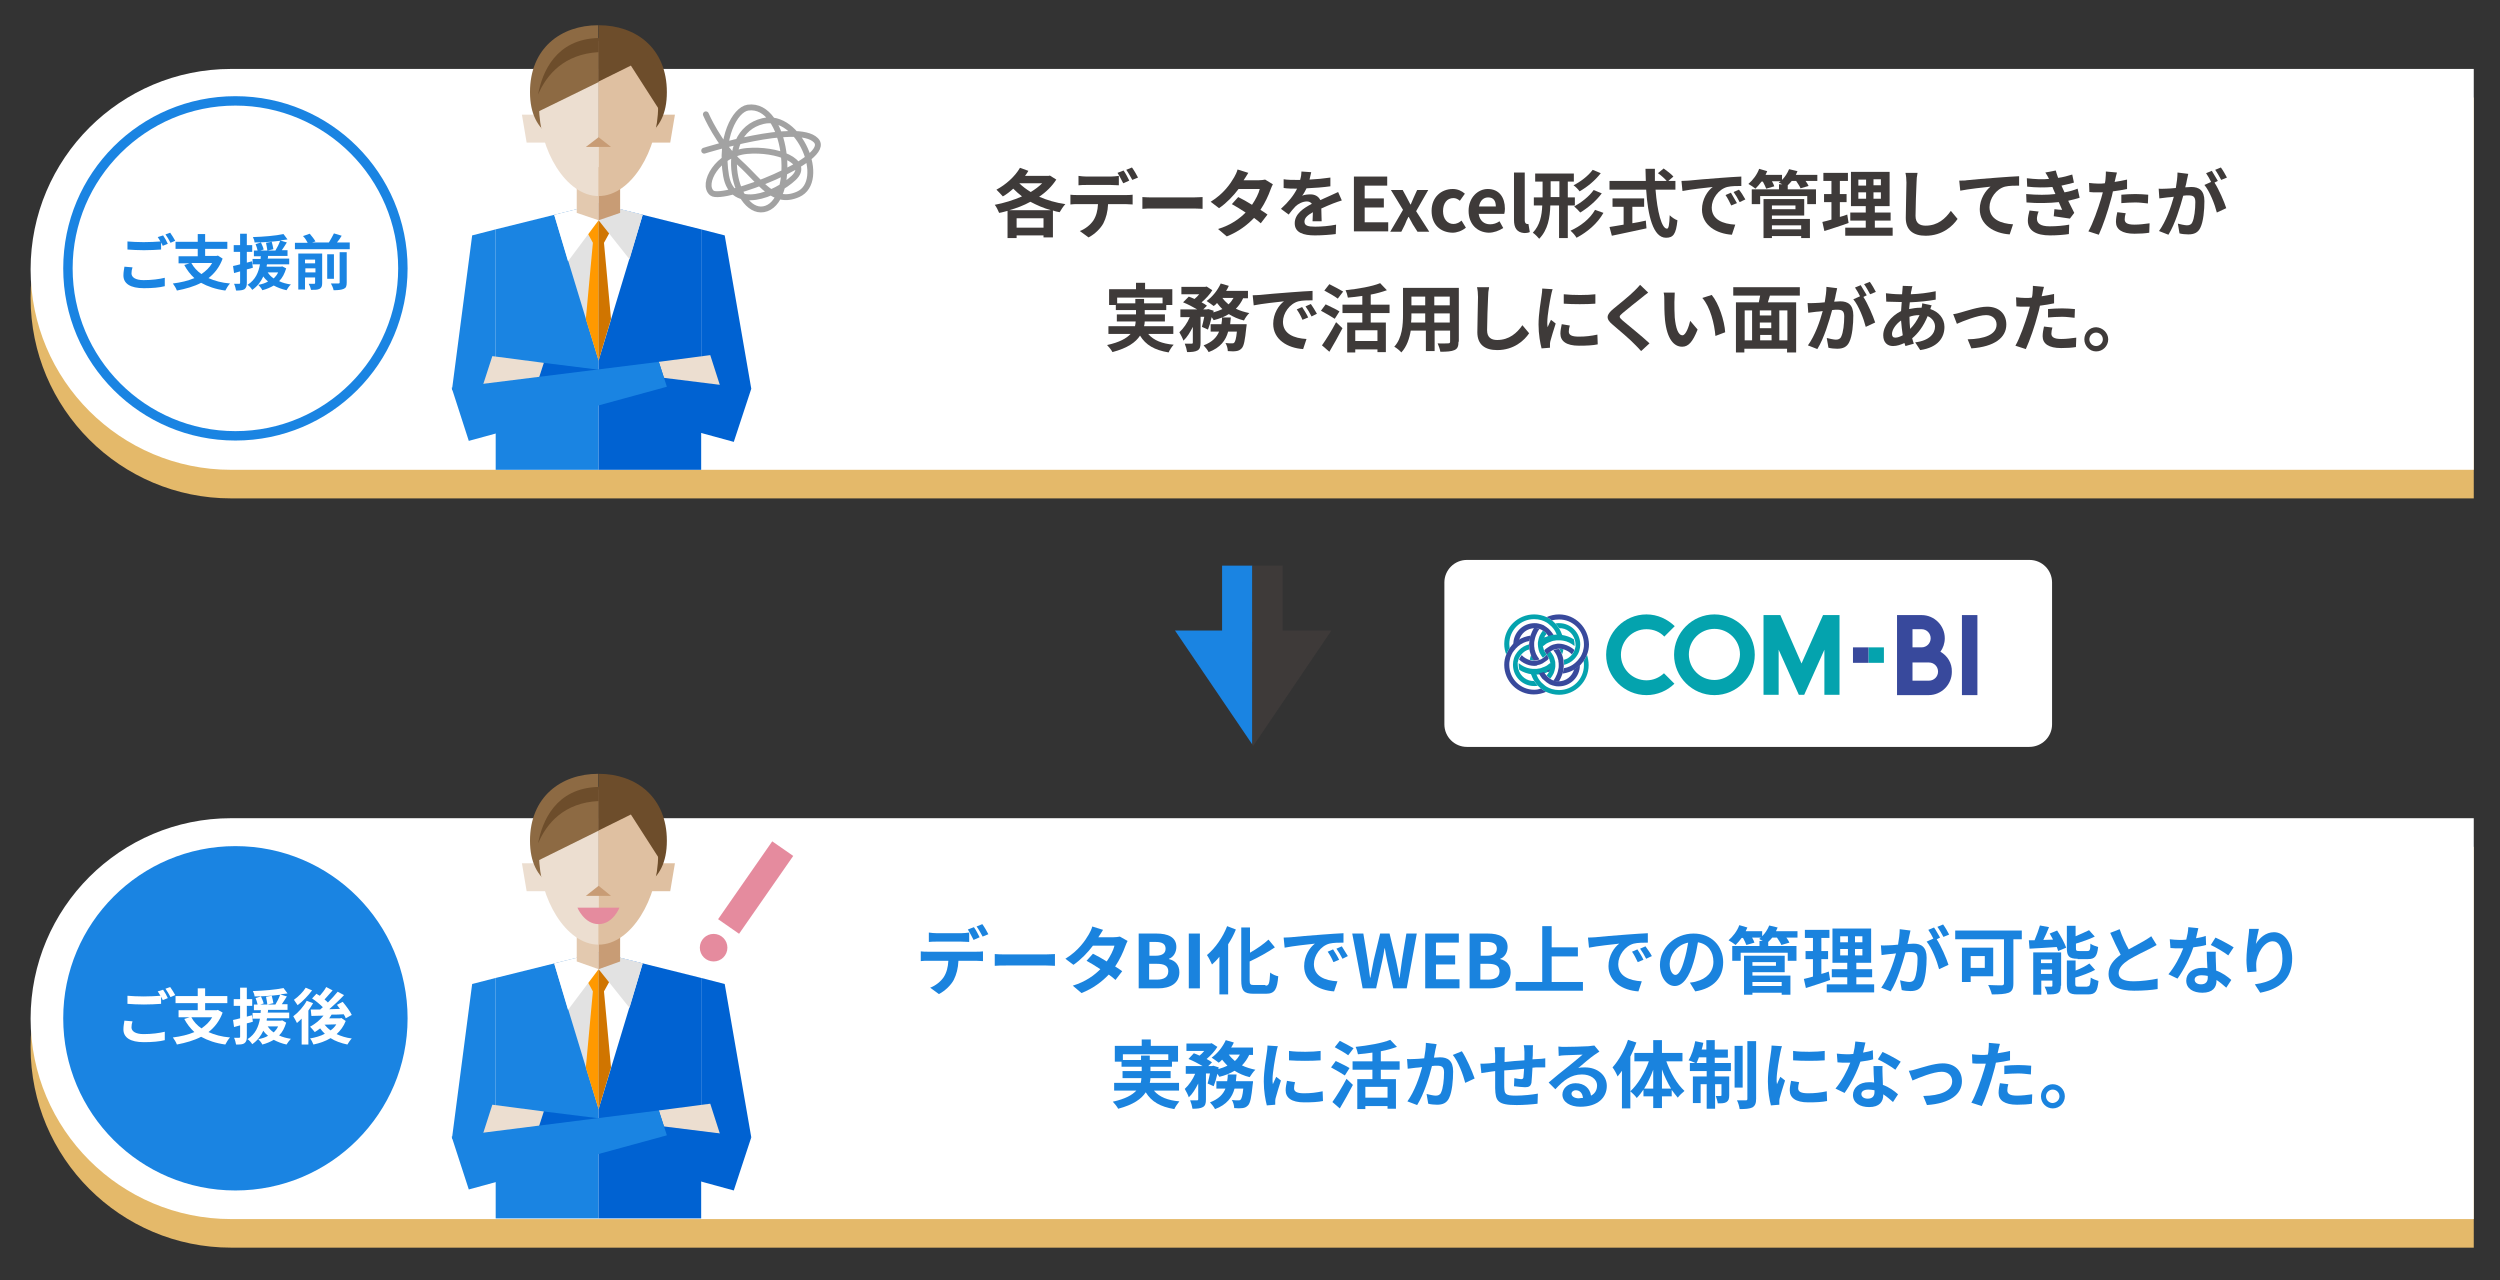 <?xml version="1.0" encoding="utf-8"?>
<!-- Generator: Adobe Illustrator 27.9.6, SVG Export Plug-In . SVG Version: 9.03 Build 54986)  -->
<svg version="1.1" xmlns="http://www.w3.org/2000/svg" xmlns:xlink="http://www.w3.org/1999/xlink" x="0px" y="0px"
	 viewBox="0 0 743.4 380.7" style="enable-background:new 0 0 743.4 380.7;" xml:space="preserve">
<rect x="0" y="0" width="743.4" height="380.7" fill="#333333" stroke="none"/>
<style type="text/css">
	.st0{fill:#FFFFFF;}
	.st1{fill:#E4B96A;}
	.st2{fill:#1A84E2;}
	.st3{fill:#3E3A39;}
	.st4{fill:#1A83DE;}
	.st5{fill:#0062D2;}
	.st6{fill:#E2E2E2;}
	.st7{fill:#FF9900;}
	.st8{fill:#D07500;}
	.st9{fill:#ECDED0;}
	.st10{fill:#DFC0A1;}
	.st11{fill:#8D6A43;}
	.st12{fill:#6D4D2B;}
	.st13{fill:#E3C9AF;}
	.st14{fill:#C89C75;}
	.st15{fill:none;stroke:#A2A2A2;stroke-width:1.75;stroke-linecap:round;stroke-miterlimit:10;}
	.st16{fill:#E58B9E;}
	.st17{fill:#2D2D2D;}
	.st18{fill:#E92469;}
	.st19{fill:#E82469;}
	.st20{fill:#ADD3F5;}
	.st21{clip-path:url(#SVGID_00000114050246483632125800000015254221339868173233_);}
	.st22{clip-path:url(#SVGID_00000056403283397884263620000009938777283140991880_);}
	.st23{clip-path:url(#SVGID_00000153700879631116611000000000428753913603136661_);}
	.st24{clip-path:url(#SVGID_00000139270417455139694970000006714241422080919210_);}
	.st25{fill:none;stroke:#000000;stroke-width:0.5;stroke-linejoin:round;stroke-miterlimit:10;}
	.st26{clip-path:url(#SVGID_00000106124995751092234020000015804981135344423614_);}
	.st27{clip-path:url(#SVGID_00000050633288476944018190000003054462782489649334_);}
	.st28{fill:#96C6F0;}
	.st29{fill:#1A83DE;stroke:#1A83DE;stroke-width:0.666;stroke-miterlimit:10;}
	.st30{fill:#979999;}
	.st31{fill:#D9D9DB;}
	.st32{fill:#38499C;}
	.st33{fill:#04A3AE;}
	.st34{clip-path:url(#SVGID_00000181045725155040593100000005148843959632875678_);}
	.st35{clip-path:url(#SVGID_00000031166547770464411780000007495188638550742169_);}
	.st36{clip-path:url(#SVGID_00000006705581618211113710000002983992175482309251_);}
	.st37{clip-path:url(#SVGID_00000060008866147761035990000015788654207368323246_);}
	.st38{clip-path:url(#SVGID_00000071531109727159100400000013378224209571189917_);}
	.st39{clip-path:url(#SVGID_00000079468274828094635350000015246783557940827819_);}
	.st40{clip-path:url(#SVGID_00000136394414320355952290000004853610008774399396_);}
	.st41{fill:#FF9123;}
	.st42{fill:#2E50B4;}
	.st43{fill:#E81C41;}
	.st44{fill:#1A81DF;}
	.st45{fill:#8ECD41;}
	.st46{fill:#E962FA;}
	.st47{fill:#F28124;}
	.st48{fill:#29B19C;}
	.st49{fill:#7A4AFA;}
	.st50{fill:#E40038;}
	.st51{clip-path:url(#SVGID_00000172441384401578122220000015157528420333222293_);}
	.st52{clip-path:url(#SVGID_00000134967883408867040600000007272106188867548076_);}
	.st53{clip-path:url(#SVGID_00000052826693942968694120000013706240451541324162_);}
	.st54{clip-path:url(#SVGID_00000088096966426405862660000013207909393563885230_);}
	.st55{clip-path:url(#SVGID_00000003064495862903962420000006603303034509942203_);}
	.st56{clip-path:url(#SVGID_00000132811099263647200780000003955350693520548499_);}
	.st57{clip-path:url(#SVGID_00000108287319420726589240000011839758269819539634_);}
	.st58{clip-path:url(#SVGID_00000124152398413703518410000015756165741549498761_);}
	.st59{fill:none;stroke:#000000;stroke-width:1.218;stroke-linejoin:round;stroke-miterlimit:10;}
	.st60{clip-path:url(#SVGID_00000106116757317798390890000010703540653737222568_);}
	.st61{clip-path:url(#SVGID_00000031177055958312212860000007556330449710340784_);}
	.st62{clip-path:url(#SVGID_00000101099100685614742930000017316251062566646692_);}
	.st63{clip-path:url(#SVGID_00000141438975495005757840000007793834252657894073_);}
	.st64{fill:#FFEDB9;}
	.st65{fill:#D36800;}
	.st66{fill:#DAA427;}
	.st67{fill:#F1F0E5;}
	.st68{fill:#A5C8EF;}
	.st69{fill:#FFD458;}
	.st70{clip-path:url(#SVGID_00000096032718711047381330000014633352923661468306_);}
	.st71{fill:#EDDFD1;}
	.st72{fill:#E0C1A2;}
	.st73{fill:#8E6A43;}
	.st74{fill:#E4CAB0;}
	.st75{fill:#C99D75;}
	.st76{clip-path:url(#SVGID_00000181771317774102227520000011258974162286794645_);}
	.st77{fill:#D8E7F1;}
	.st78{fill:#B7D4E8;}
	.st79{fill:#8C8C8C;}
	.st80{fill:#D3D3D3;}
	.st81{fill:#5A7BA8;}
	.st82{fill:#35629B;}
	.st83{clip-path:url(#SVGID_00000074409028712470921760000002777777548508476075_);}
	.st84{fill:#F1E3D5;}
	.st85{fill:#E4C5A6;}
	.st86{fill:#CCB9CC;}
	.st87{fill:#B093B0;}
	.st88{fill:#CDA175;}
	.st89{fill:#E8CEB4;}
	.st90{fill:#926A43;}
	.st91{fill:#AEAEAE;}
	.st92{fill:#939393;}
	.st93{clip-path:url(#SVGID_00000078046317502680786920000000825040730013074334_);}
	.st94{clip-path:url(#SVGID_00000119840113554740946490000016728323307659583160_);}
	.st95{clip-path:url(#SVGID_00000009559493821921232820000013509703327791102597_);}
	.st96{fill:#1A83DE;stroke:#1A83DE;stroke-width:0.912;stroke-miterlimit:10;}
	.st97{clip-path:url(#SVGID_00000086649972005355128030000007843365161623452075_);}
	.st98{clip-path:url(#SVGID_00000152966741925281671780000011274425754246498450_);}
	.st99{fill:none;stroke:#000000;stroke-width:0.633;stroke-linejoin:round;stroke-miterlimit:10;}
	.st100{clip-path:url(#SVGID_00000150088461464979727520000000947142331657876920_);}
	.st101{clip-path:url(#SVGID_00000099647985130027419950000004713425314820660626_);}
	.st102{clip-path:url(#SVGID_00000132062207535797224660000003114101484882815886_);}
	.st103{fill:none;stroke:#000000;stroke-width:0.76;stroke-linejoin:round;stroke-miterlimit:10;}
	.st104{clip-path:url(#SVGID_00000130606176839887870860000007567653988432599476_);}
	.st105{clip-path:url(#SVGID_00000158029706905619109570000010540922174404221372_);}
	.st106{clip-path:url(#SVGID_00000057148315129589014870000011736358784107917493_);}
	.st107{clip-path:url(#SVGID_00000034090198261854718310000011987953161768192920_);}
	.st108{fill:none;stroke:#000000;stroke-width:0.524;stroke-linejoin:round;stroke-miterlimit:10;}
	.st109{clip-path:url(#SVGID_00000071537038088484697220000000841948384839020965_);}
	.st110{clip-path:url(#SVGID_00000081642811493133148550000012806943300202252219_);}
	.st111{clip-path:url(#SVGID_00000054255318476511792170000016586018343964032958_);}
	.st112{clip-path:url(#SVGID_00000115477316100065981340000014661468207327538817_);}
	.st113{fill:none;stroke:#000000;stroke-width:0.752;stroke-linejoin:round;stroke-miterlimit:10;}
	.st114{clip-path:url(#SVGID_00000126306212163952106420000006186634204503648949_);}
	.st115{clip-path:url(#SVGID_00000008858649969352186550000015718358829758345640_);}
	.st116{clip-path:url(#SVGID_00000075845751645821352970000004963932419003998893_);}
	.st117{clip-path:url(#SVGID_00000072985943460778915520000010058364258124347059_);}
	.st118{clip-path:url(#SVGID_00000158737030322437977990000018008005317863091874_);}
	.st119{clip-path:url(#SVGID_00000088816983731072971850000003019274540983799432_);}
	.st120{fill:none;stroke:#000000;stroke-width:2.651;stroke-linejoin:round;stroke-miterlimit:10;}
	.st121{clip-path:url(#SVGID_00000001661126356924245130000003540614601527916680_);}
	.st122{clip-path:url(#SVGID_00000176762020722699162170000010390380080406579354_);}
	.st123{fill:none;stroke:#000000;stroke-width:1.142;stroke-linejoin:round;stroke-miterlimit:10;}
	.st124{clip-path:url(#SVGID_00000004528644048512110640000006782111432988194689_);}
	.st125{clip-path:url(#SVGID_00000135680581824941825100000009759722547484428974_);}
	.st126{clip-path:url(#SVGID_00000085967870833183049040000013109801688939755660_);}
	.st127{clip-path:url(#SVGID_00000176724191335328820190000015911352605863174529_);}
</style>
<g id="レイヤー_1">
	<path class="st0" d="M603.4,222.1H436.2c-3.7,0-6.7-3-6.7-6.7v-42.2c0-3.7,3-6.7,6.7-6.7h167.3c3.7,0,6.7,3,6.7,6.7v42.2
		C610.2,219.1,607.2,222.1,603.4,222.1z"/>
	<path class="st1" d="M735.6,148.2H68.7c-32.9,0-59.6-26.7-59.6-59.6v0c0-32.9,26.7-59.6,59.6-59.6h666.9V148.2z"/>
	<path class="st1" d="M735.6,371H68.7c-32.9,0-59.6-26.7-59.6-59.6v0c0-32.9,26.7-59.6,59.6-59.6h666.9V371z"/>
	<path class="st0" d="M735.6,139.7H68.7c-32.9,0-59.6-26.7-59.6-59.6v0c0-32.9,26.7-59.6,59.6-59.6h666.9V139.7z"/>
	<g>
		
			<ellipse transform="matrix(0.23 -0.973 0.973 0.23 -23.728 129.64)" class="st0" cx="70" cy="79.8" rx="49.8" ry="49.8"/>
		<g>
			<path class="st2" d="M70,31.4c26.7,0,48.4,21.7,48.4,48.4S96.7,128.2,70,128.2s-48.4-21.7-48.4-48.4S43.4,31.4,70,31.4 M70,28.6
				c-28.3,0-51.2,22.9-51.2,51.2S41.8,131,70,131c28.3,0,51.2-22.9,51.2-51.2S98.3,28.6,70,28.6L70,28.6z"/>
		</g>
	</g>
	<g>
		<path class="st2" d="M39.4,79.5c-0.2,0.6-0.3,1.2-0.3,1.8c0,1.1,1.1,2,3.6,2c2.4,0,4.7-0.3,6.3-0.7l0,2.5
			c-1.5,0.4-3.7,0.6-6.2,0.6c-4.1,0-6.1-1.4-6.1-3.8c0-1,0.2-1.9,0.3-2.6L39.4,79.5z M48.5,70c0.5,0.7,1.1,1.8,1.4,2.5l-1.5,0.6
			c-0.1-0.3-0.3-0.6-0.5-1v2.1c-1.2,0.1-3.5,0.2-5.1,0.2c-1.9,0-3.4-0.1-4.9-0.2v-2.4c1.3,0.1,3,0.2,4.8,0.2c1.7,0,3.7-0.1,5-0.2
			c-0.3-0.5-0.5-0.9-0.8-1.3L48.5,70z M50.6,69.2c0.5,0.7,1.2,1.8,1.5,2.4l-1.4,0.6c-0.4-0.8-1-1.8-1.5-2.5L50.6,69.2z"/>
		<path class="st2" d="M66.2,76.9c-0.9,2.5-2.4,4.4-4.2,5.8c1.8,0.8,3.9,1.4,6.4,1.6c-0.5,0.5-1.1,1.5-1.4,2.1
			c-2.9-0.4-5.2-1.2-7.2-2.3c-2.1,1.1-4.6,1.8-7.2,2.3c-0.2-0.6-0.8-1.6-1.2-2.1c2.4-0.3,4.5-0.8,6.4-1.6c-1.2-1.1-2.2-2.4-3-3.9
			l1.6-0.5h-3.3v-2.1h5.7V74h-6.6v-2.1h6.6v-2.3h2.2v2.3h6.6V74h-6.6v2.1h3.4l0.4-0.1L66.2,76.9z M56.9,78.2c0.7,1.3,1.7,2.4,3,3.3
			c1.3-0.9,2.4-1.9,3.2-3.3H56.9z"/>
		<path class="st2" d="M75.2,79.6c-0.6,0.2-1.2,0.4-1.8,0.5v4c0,1-0.2,1.5-0.7,1.9c-0.5,0.3-1.3,0.4-2.5,0.4c-0.1-0.5-0.3-1.4-0.6-2
			c0.7,0,1.3,0,1.5,0c0.2,0,0.3-0.1,0.3-0.3v-3.4l-1.8,0.5l-0.3-2.1c0.6-0.1,1.3-0.3,2.1-0.5v-3.7h-1.9v-2h1.9v-3.4h2v3.4h1.6v2
			h-1.6v3.2l1.5-0.4L75.2,79.6z M85.1,79.8c-0.5,1.6-1.1,2.8-2.1,3.8c1,0.5,2.2,0.8,3.5,1c-0.5,0.4-1,1.2-1.3,1.7
			c-1.4-0.3-2.7-0.8-3.8-1.4c-1,0.6-2.2,1.1-3.4,1.4c-0.2-0.5-0.8-1.2-1.2-1.6c1.1-0.2,2.1-0.5,2.9-1c-0.5-0.4-1-0.9-1.4-1.5
			c-0.7,1.5-1.7,2.9-3.3,4c-0.3-0.5-0.9-1.2-1.4-1.5c2.4-1.5,3.3-3.8,3.7-6.1h-2.2V77h2.4c0-0.3,0-0.6,0.1-0.8h-2.1v-1.7h1.1
			c-0.1-0.6-0.4-1.4-0.6-1.9l1.6-0.5c0.3,0.7,0.7,1.5,0.8,2.1l-1,0.3h2.1c-0.1-0.6-0.2-1.5-0.4-2.3l1.7-0.3c0.2,0.7,0.4,1.6,0.5,2.2
			l-1.7,0.4h2.3c0.5-0.8,1.1-2,1.4-2.9c-2.4,0.3-5.2,0.5-7.6,0.5c0-0.5-0.3-1.2-0.5-1.6c3.2-0.1,6.8-0.4,9.1-0.9l1.2,1.6
			c-0.7,0.1-1.4,0.2-2.2,0.3l2,0.6c-0.5,0.8-1,1.6-1.5,2.3h1.7v1.7h-5.8c0,0.3,0,0.6-0.1,0.8h6.4v1.7h-6.6c-0.1,0.2-0.1,0.5-0.1,0.7
			h4.3l0.3-0.1L85.1,79.8z M79.6,81c0.5,0.7,1,1.3,1.8,1.8c0.5-0.5,1-1.1,1.3-1.8H79.6z"/>
		<path class="st2" d="M104,72.2v1.9H87.7v-1.9h3.8c-0.3-0.6-0.8-1.4-1.4-2l2-0.7c0.6,0.7,1.4,1.7,1.7,2.3l-1,0.3h5
			c0.5-0.8,1.1-1.9,1.5-2.7l2.3,0.7c-0.4,0.7-0.9,1.4-1.4,2H104z M95.8,84.2c0,0.9-0.2,1.4-0.8,1.7c-0.6,0.3-1.4,0.3-2.5,0.3
			c-0.1-0.5-0.4-1.3-0.7-1.8c0.7,0,1.4,0,1.6,0c0.2,0,0.3-0.1,0.3-0.3v-1.6h-3v3.6h-2V75.4h7.1V84.2z M90.7,77.2v1.1h3v-1.1H90.7z
			 M93.8,81v-1.2h-3V81H93.8z M99.3,82.9h-2v-7.3h2V82.9z M101,75h2.1V84c0,1.1-0.2,1.6-0.9,1.9c-0.7,0.3-1.7,0.4-3,0.4
			c-0.1-0.6-0.5-1.5-0.8-2c0.9,0,1.9,0,2.2,0c0.3,0,0.4-0.1,0.4-0.3V75z"/>
	</g>
	<g>
		<path class="st0" d="M735.6,362.5H68.7c-32.9,0-59.6-26.7-59.6-59.6v0c0-32.9,26.7-59.6,59.6-59.6h666.9V362.5z"/>
	</g>
	<circle class="st2" cx="70" cy="302.8" r="51.2"/>
	<g>
		<g>
			<path class="st0" d="M39.4,303.7c-0.2,0.6-0.3,1.2-0.3,1.8c0,1.1,1.1,2,3.6,2c2.4,0,4.7-0.3,6.3-0.7l0,2.5
				c-1.5,0.4-3.7,0.6-6.2,0.6c-4.1,0-6.1-1.4-6.1-3.8c0-1,0.2-1.9,0.3-2.6L39.4,303.7z M48.5,294.3c0.5,0.7,1.1,1.8,1.4,2.5
				l-1.5,0.6c-0.1-0.3-0.3-0.6-0.5-1v2.1c-1.2,0.1-3.5,0.2-5.1,0.2c-1.9,0-3.4-0.1-4.9-0.2v-2.4c1.3,0.1,3,0.2,4.8,0.2
				c1.7,0,3.7-0.1,5-0.2c-0.3-0.5-0.5-0.9-0.8-1.3L48.5,294.3z M50.6,293.5c0.5,0.7,1.2,1.8,1.5,2.4l-1.4,0.6
				c-0.4-0.8-1-1.8-1.5-2.5L50.6,293.5z"/>
			<path class="st0" d="M66.2,301.1c-0.9,2.5-2.4,4.4-4.2,5.8c1.8,0.8,3.9,1.4,6.4,1.6c-0.5,0.5-1.1,1.5-1.4,2.1
				c-2.9-0.4-5.2-1.2-7.2-2.3c-2.1,1.1-4.6,1.8-7.2,2.3c-0.2-0.6-0.8-1.6-1.2-2.1c2.4-0.3,4.5-0.8,6.4-1.6c-1.2-1.1-2.2-2.4-3-3.9
				l1.6-0.5h-3.3v-2.1h5.7v-2.1h-6.6v-2.1h6.6v-2.3h2.2v2.3h6.6v2.1h-6.6v2.1h3.4l0.4-0.1L66.2,301.1z M56.9,302.5
				c0.7,1.3,1.7,2.4,3,3.3c1.3-0.9,2.4-1.9,3.2-3.3H56.9z"/>
			<path class="st0" d="M75.2,303.8c-0.6,0.2-1.2,0.4-1.8,0.5v4c0,1-0.2,1.5-0.7,1.9s-1.3,0.4-2.5,0.4c-0.1-0.5-0.3-1.4-0.6-2
				c0.7,0,1.3,0,1.5,0c0.2,0,0.3-0.1,0.3-0.3v-3.4l-1.8,0.5l-0.3-2.1c0.6-0.1,1.3-0.3,2.1-0.5v-3.7h-1.9v-2h1.9v-3.4h2v3.4h1.6v2
				h-1.6v3.2l1.5-0.4L75.2,303.8z M85.1,304.1c-0.5,1.6-1.1,2.8-2.1,3.8c1,0.5,2.2,0.8,3.5,1c-0.4,0.4-1,1.2-1.3,1.7
				c-1.4-0.3-2.7-0.8-3.8-1.4c-1,0.6-2.2,1.1-3.4,1.4c-0.2-0.5-0.8-1.2-1.2-1.6c1.1-0.2,2.1-0.5,2.9-1c-0.5-0.4-1-0.9-1.4-1.5
				c-0.7,1.5-1.7,2.9-3.3,4c-0.3-0.5-0.9-1.2-1.4-1.5c2.4-1.5,3.3-3.8,3.7-6.1h-2.2v-1.7h2.4c0-0.3,0-0.6,0.1-0.8h-2.1v-1.7h1.1
				c-0.1-0.6-0.4-1.4-0.6-1.9l1.6-0.5c0.3,0.7,0.7,1.5,0.8,2.1l-1,0.3h2.1c-0.1-0.6-0.2-1.5-0.4-2.3l1.7-0.3
				c0.2,0.7,0.4,1.6,0.5,2.2l-1.7,0.4h2.3c0.5-0.8,1.1-2,1.4-2.9c-2.4,0.3-5.2,0.5-7.6,0.5c0-0.5-0.3-1.2-0.5-1.6
				c3.2-0.1,6.8-0.4,9.1-0.9l1.2,1.6c-0.7,0.1-1.4,0.2-2.2,0.3l2,0.6c-0.5,0.8-1,1.6-1.5,2.3h1.7v1.7h-5.8c0,0.3,0,0.6-0.1,0.8h6.4
				v1.7h-6.6c-0.1,0.2-0.1,0.5-0.1,0.7h4.3l0.3-0.1L85.1,304.1z M79.6,305.2c0.5,0.7,1,1.3,1.8,1.8c0.5-0.5,1-1.1,1.3-1.8H79.6z"/>
			<path class="st0" d="M93.1,298.3c-0.4,0.7-0.9,1.5-1.4,2.2v10.1h-2v-7.7c-0.5,0.5-0.9,0.9-1.4,1.3c-0.2-0.5-0.8-1.5-1.1-2
				c1.5-1.1,3.1-2.9,4-4.6L93.1,298.3z M92.8,294.5c-1.1,1.5-2.8,3.3-4.3,4.4c-0.3-0.4-0.8-1.2-1.1-1.6c1.3-0.9,2.8-2.4,3.5-3.6
				L92.8,294.5z M102.8,303.6c-0.6,1.6-1.6,2.9-2.7,3.9c1.3,0.6,2.8,1.1,4.5,1.3c-0.5,0.5-1,1.3-1.3,1.8c-1.9-0.4-3.6-1-5-1.9
				c-1.5,0.9-3.2,1.5-5.1,1.9c-0.2-0.5-0.6-1.4-1-1.8c1.6-0.3,3.1-0.7,4.4-1.4c-0.5-0.5-1-1-1.4-1.6c-0.5,0.4-1.1,0.8-1.6,1.1
				c-0.3-0.4-1-1.2-1.4-1.6c1.5-0.8,3-2,4-3.3l-3.6,0.1l-0.2-1.9c0.8,0,1.7,0,2.8,0c0.3-0.2,0.5-0.5,0.8-0.7
				c-0.8-0.8-2.1-1.9-3.2-2.6l1.3-1.4c0.3,0.2,0.6,0.4,1,0.6c0.7-0.8,1.5-1.8,1.9-2.6l1.9,1c-0.8,0.9-1.7,1.9-2.4,2.7
				c0.4,0.3,0.7,0.6,1,0.9c1.1-1.1,2.1-2.2,2.9-3.2l1.9,1c-1.3,1.4-2.9,2.9-4.4,4.2l3.2-0.1c-0.3-0.4-0.6-0.8-0.9-1.2l1.7-0.9
				c1,1.2,2.2,2.8,2.7,3.9l-1.8,1c-0.1-0.3-0.3-0.8-0.6-1.2c-1.2,0.1-2.4,0.1-3.6,0.1c-0.2,0.4-0.5,0.7-0.7,1.1h3.3l0.3-0.1
				L102.8,303.6z M96.5,304.7c0.5,0.6,1.1,1.2,1.8,1.7c0.7-0.5,1.3-1.1,1.7-1.8L96.5,304.7L96.5,304.7z"/>
		</g>
	</g>
	<g>
		<g>
			<path class="st3" d="M314.1,53.4c-1.3,2-3,3.7-5.1,5.1c2.3,1,5,1.8,7.8,2.2c-0.6,0.6-1.3,1.7-1.7,2.4c-0.7-0.1-1.4-0.3-2-0.5v8
				h-2.8V70h-8v0.8h-2.7v-8.1c-0.8,0.2-1.7,0.5-2.5,0.6c-0.3-0.7-0.8-1.8-1.3-2.4c2.7-0.5,5.6-1.4,8.1-2.5c-0.9-0.7-1.8-1.5-2.6-2.3
				c-1,0.9-2,1.7-3.1,2.3c-0.4-0.5-1.4-1.5-1.9-2c2.8-1.5,5.5-3.9,7-6.5l2.5,0.9c-0.3,0.5-0.6,1-1,1.5h7l0.4-0.1L314.1,53.4z
				 M312.5,62.5c-2.2-0.6-4.2-1.5-6.1-2.5c-2,1.1-4.1,1.9-6.3,2.5H312.5z M310.3,67.7v-2.8h-8v2.8H310.3z M303.1,54.5
				c0.9,0.9,2.1,1.8,3.4,2.6c1.3-0.8,2.4-1.6,3.4-2.6H303.1z"/>
			<path class="st3" d="M334.8,58c0.5,0,1.4,0,2-0.1v2.9c-0.6,0-1.4-0.1-2-0.1h-5.3c-0.1,2.3-0.6,4.1-1.4,5.7
				c-0.8,1.5-2.5,3.2-4.4,4.2l-2.6-1.9c1.6-0.6,3.1-1.8,4-3.1c0.9-1.4,1.3-3,1.4-4.9h-6.1c-0.6,0-1.5,0-2.1,0.1v-2.9
				c0.7,0.1,1.4,0.1,2.1,0.1H334.8z M323.1,55c-0.7,0-1.7,0-2.4,0.1v-2.8c0.7,0.1,1.6,0.2,2.4,0.2h7.2c0.7,0,1.6-0.1,2.4-0.2v2.8
				c-0.7,0-1.6-0.1-2.4-0.1H323.1z M334,54.5c-0.5-0.9-1.1-2.2-1.7-3.1l1.8-0.7c0.6,0.8,1.3,2.2,1.7,3L334,54.5z M336.7,53.5
				c-0.5-0.9-1.2-2.2-1.8-3l1.7-0.7c0.6,0.8,1.4,2.2,1.8,3L336.7,53.5z"/>
			<path class="st3" d="M339.7,58.6c0.8,0.1,2.4,0.1,3.5,0.1H355c1,0,2-0.1,2.6-0.1v3.5c-0.5,0-1.6-0.1-2.6-0.1h-11.8
				c-1.3,0-2.7,0-3.5,0.1V58.6z"/>
			<path class="st3" d="M378.5,54.8c-0.2,0.4-0.5,1-0.7,1.6c-0.6,1.7-1.6,3.9-3,6c0.8,0.5,1.6,1,2.1,1.4l-2,2.6
				c-0.5-0.5-1.2-1-2-1.6c-2,2.1-4.6,4.1-8.1,5.5l-2.6-2.2c3.9-1.2,6.4-3.1,8.2-4.9c-1.5-1-3-1.9-4.1-2.5l1.9-2.1
				c1.2,0.6,2.7,1.4,4.1,2.3c1.1-1.6,2-3.4,2.3-4.7h-6.3c-1.5,2-3.6,4.2-5.8,5.7L360,60c3.9-2.4,5.9-5.4,7-7.3
				c0.3-0.5,0.8-1.5,1-2.3l3.2,1c-0.5,0.8-1.1,1.8-1.4,2.2l0,0h4.5c0.7,0,1.4-0.1,1.9-0.2L378.5,54.8z"/>
			<path class="st3" d="M390.3,65.7c0-0.6,0.1-1.7,0.1-2.6c-1.6,0.9-2.5,1.7-2.5,2.8c0,1.2,1,1.5,3.2,1.5c1.8,0,4.3-0.2,6.2-0.6
				l-0.1,2.8c-1.5,0.2-4.1,0.4-6.2,0.4c-3.4,0-6-0.8-6-3.6c0-2.8,2.6-4.5,5.1-5.8c-0.4-0.5-0.9-0.7-1.5-0.7c-1.2,0-2.6,0.7-3.4,1.5
				c-0.7,0.7-1.3,1.5-2,2.4l-2.3-1.7c2.3-2.1,3.8-4,4.8-6h-0.3c-0.9,0-2.5,0-3.7-0.2v-2.6c1.1,0.2,2.7,0.2,3.8,0.2h1.1
				c0.3-1,0.4-1.9,0.4-2.5l2.9,0.2c-0.1,0.5-0.3,1.3-0.5,2.2c2-0.1,4.2-0.3,6.2-0.6l0,2.6c-2.1,0.3-4.8,0.5-7.1,0.6
				c-0.4,0.8-0.8,1.6-1.3,2.2c0.6-0.3,1.7-0.4,2.5-0.4c1.3,0,2.4,0.6,2.9,1.7c1.1-0.5,2-0.9,2.9-1.3c0.8-0.4,1.6-0.7,2.4-1.1
				l1.1,2.5c-0.7,0.2-1.8,0.6-2.6,0.9c-1,0.4-2.2,0.9-3.5,1.5c0,1.2,0.1,2.8,0.1,3.8H390.3z"/>
			<path class="st3" d="M402.5,52.5h10v2.7h-6.7V59h5.7v2.7h-5.7v4.4h7v2.7h-10.2V52.5z"/>
			<path class="st3" d="M417.2,62.4l-3.6-5.9h3.5l1.2,2.2c0.4,0.7,0.7,1.4,1.1,2.1h0.1c0.3-0.7,0.6-1.4,0.9-2.1l1-2.2h3.3l-3.6,6.3
				l3.9,6.1h-3.5l-1.4-2.2c-0.4-0.7-0.8-1.5-1.2-2.2h-0.1c-0.4,0.7-0.7,1.4-1,2.2l-1.1,2.2h-3.3L417.2,62.4z"/>
			<path class="st3" d="M425.7,62.7c0-4.1,2.9-6.5,6.3-6.5c1.5,0,2.7,0.6,3.6,1.4l-1.5,2.1c-0.6-0.5-1.2-0.8-1.9-0.8
				c-1.9,0-3.1,1.5-3.1,3.9c0,2.3,1.3,3.8,3.1,3.8c0.9,0,1.7-0.4,2.4-1l1.3,2.1c-1.2,1-2.7,1.5-4,1.5
				C428.3,69.1,425.7,66.8,425.7,62.7z"/>
			<path class="st3" d="M436.7,62.7c0-4,2.8-6.5,5.7-6.5c3.4,0,5.1,2.5,5.1,5.9c0,0.6-0.1,1.2-0.2,1.5h-7.6c0.3,2,1.6,3.1,3.4,3.1
				c1,0,1.9-0.3,2.8-0.9l1.1,2c-1.2,0.8-2.8,1.4-4.3,1.4C439.3,69.1,436.7,66.7,436.7,62.7z M444.8,61.4c0-1.7-0.7-2.7-2.3-2.7
				c-1.3,0-2.4,0.9-2.7,2.7H444.8z"/>
			<path class="st3" d="M450.2,65.4V51.3h3.2v14.3c0,0.7,0.4,1,0.7,1c0.1,0,0.2,0,0.4,0l0.4,2.4c-0.4,0.2-0.9,0.3-1.7,0.3
				C451,69.1,450.2,67.7,450.2,65.4z"/>
			<path class="st3" d="M466.2,61.1v9.7h-2.6v-9.7h-2.6c-0.1,3.6-0.7,7.2-3.3,9.9c-0.4-0.5-1.3-1.4-1.9-1.8c2.1-2.2,2.7-5.1,2.8-8.1
				h-2.5v-2.4h2.6v-4.7h-2.2v-2.4h11.5v2.4h-1.8v4.7h2.1v2.4H466.2z M463.7,58.6v-4.7h-2.6v4.7H463.7z M476.8,63.3
				c-1.8,3.2-4.8,5.7-8,7.4c-0.4-0.7-1.2-1.6-1.8-2.1c2.9-1.3,5.8-3.5,7.3-6.2L476.8,63.3z M476,51.5c-1.7,2.2-4,4.1-6.3,5.4
				c-0.4-0.6-1.2-1.4-1.8-1.8c2-1,4.4-2.8,5.7-4.6L476,51.5z M476.3,57.5c-1.7,2.3-4.1,4.3-6.4,5.7c-0.4-0.5-1.2-1.3-1.8-1.8
				c2-1.1,4.5-3,5.8-4.9L476.3,57.5z"/>
			<path class="st3" d="M492.3,56.5c0.5,6.4,1.8,11.5,3.4,11.5c0.5,0,0.7-1.2,0.8-4c0.6,0.6,1.6,1.3,2.3,1.5
				c-0.4,4.2-1.3,5.2-3.4,5.2c-3.8,0-5.4-6.5-5.9-14.3h-10.9v-2.6h10.8c0-1.2-0.1-2.4-0.1-3.6h2.8c0,1.2,0,2.4,0,3.6h3.5
				c-0.6-0.7-1.7-1.7-2.6-2.3l1.7-1.4c1,0.7,2.3,1.7,2.9,2.4l-1.5,1.3h2.1v2.6H492.3z M485.3,66.4c1.3-0.2,2.8-0.5,4.1-0.8l0.2,2.3
				c-3.6,0.8-7.5,1.6-10.3,2.2l-0.7-2.6c1.1-0.2,2.6-0.4,4.2-0.7v-5.3h-3.3V59h9.4v2.5h-3.5V66.4z"/>
			<path class="st3" d="M502.2,53.7c1.8-0.2,5.4-0.5,9.4-0.8c2.2-0.2,4.6-0.3,6.2-0.4l0,2.8c-1.2,0-3,0-4.2,0.3
				c-2.6,0.7-4.6,3.5-4.6,6.1c0,3.6,3.3,4.9,7,5.1l-1,3c-4.6-0.3-8.9-2.8-8.9-7.5c0-3.1,1.7-5.6,3.2-6.7c-1.9,0.2-6.5,0.7-9,1.2
				l-0.3-3C500.9,53.8,501.7,53.7,502.2,53.7z M516.5,60.4l-1.7,0.7c-0.6-1.2-1-2.1-1.7-3.1l1.6-0.7C515.2,58.2,516,59.5,516.5,60.4
				z M519,59.3l-1.7,0.8c-0.6-1.2-1.1-2-1.8-3l1.6-0.7C517.7,57.1,518.5,58.4,519,59.3z"/>
			<path class="st3" d="M540.5,53.8h-3.6c0.4,0.5,0.7,1.1,0.9,1.5l-2.4,0.7c-0.2-0.6-0.8-1.4-1.3-2.2h-1.3c-0.4,0.5-0.8,0.9-1.2,1.3
				v1.2h8.4v4.4h-2.6v-2.4h-14v2.4h-2.5v-4.4h8.1v-1.5h1c-0.4-0.2-0.8-0.4-1.1-0.5c0.2-0.1,0.4-0.3,0.6-0.4h-2.6
				c0.3,0.5,0.6,1.1,0.7,1.5l-2.4,0.7c-0.2-0.5-0.6-1.4-1-2.1h-0.4c-0.6,0.8-1.2,1.5-1.8,2.1c-0.5-0.4-1.5-1.1-2.1-1.4
				c1.3-1.1,2.6-2.8,3.2-4.5l2.4,0.7c-0.2,0.4-0.3,0.7-0.5,1.1h4.9v1.5c0.9-0.9,1.6-2,2.1-3.2l2.5,0.6c-0.2,0.4-0.3,0.7-0.5,1.1h6.4
				V53.8z M526.9,65.1h11.3v5.7h-2.6v-0.6h-8.7v0.6h-2.5V59.2h12.1v4.9h-9.6V65.1z M526.9,61.1v1.1h7v-1.1H526.9z M526.9,67v1.2h8.7
				V67H526.9z"/>
			<path class="st3" d="M549.7,66.3c-2.4,0.9-5.1,1.7-7.2,2.4l-0.6-2.7c0.8-0.2,1.7-0.4,2.7-0.7v-5.2h-2.2v-2.4h2.2v-3.9h-2.4v-2.4
				h7.3v2.4h-2.4v3.9h2v2.4h-2v4.4c0.7-0.2,1.5-0.4,2.2-0.7L549.7,66.3z M562.8,67.7v2.4h-14.1v-2.4h6.1v-2.1h-4.6v-2.4h4.6v-1.9
				h-4.4V51.1h11.5v10.2h-4.4v1.9h4.7v2.4h-4.7v2.1H562.8z M552.6,55.2h2.3v-1.8h-2.3V55.2z M552.6,59.1h2.3v-1.9h-2.3V59.1z
				 M559.3,53.3h-2.2v1.8h2.2V53.3z M559.3,57.2h-2.2v1.9h2.2V57.2z"/>
			<path class="st3" d="M570.2,51.4c-0.2,0.9-0.3,2-0.3,2.9c-0.1,2.3-0.3,7.2-0.3,9.9c0,2.2,1.3,2.9,3,2.9c3.6,0,5.9-2.1,7.5-4.4
				l2,2.4c-1.4,2.1-4.5,5-9.5,5c-3.6,0-5.9-1.6-5.9-5.3c0-2.9,0.2-8.6,0.2-10.5c0-1-0.1-2.1-0.3-2.9L570.2,51.4z"/>
			<path class="st3" d="M584.8,53.6c1.8-0.2,5.4-0.5,9.4-0.8c2.2-0.2,4.6-0.3,6.2-0.4l0,2.8c-1.2,0-3,0-4.2,0.3
				c-2.6,0.7-4.6,3.5-4.6,6.1c0,3.6,3.4,4.9,7,5.1l-1,3c-4.6-0.3-8.9-2.8-8.9-7.5c0-3.1,1.8-5.6,3.2-6.7c-1.9,0.2-6.5,0.7-9,1.2
				l-0.3-3C583.6,53.7,584.4,53.7,584.8,53.6z"/>
			<path class="st3" d="M618.4,58.8c-0.9,0.3-2.1,0.6-3.4,0.9c0.6,1.2,1.2,2.4,1.8,3.6l-1.3,1.7c-1.2-0.2-3.3-0.5-4.8-0.7l0.2-2.1
				c0.9,0.1,1.7,0.2,2.3,0.2l-1-2.3c-2.7,0.3-6.3,0.4-9.6,0.1l-0.1-2.5c3.3,0.3,6.2,0.3,8.7,0l-0.4-0.9l-0.5-1.2
				c-2.1,0.2-4.9,0.2-7.5-0.1l-0.1-2.5c2.5,0.3,4.7,0.4,6.6,0.2v0c-0.4-0.8-0.7-1.3-1.1-1.9l3.1-0.6c0.2,0.7,0.4,1.4,0.7,2.2
				c1.5-0.2,2.9-0.6,4.2-1l0.5,2.4c-1.1,0.3-2.3,0.6-3.7,0.9l0.4,0.9l0.5,1.1c1.7-0.3,2.9-0.7,3.9-1.1L618.4,58.8z M606.2,62.9
				c-0.3,0.7-0.5,1.6-0.5,2.1c0,1.4,1,2.3,3.8,2.3c2.1,0,4.2-0.2,5.8-0.5l-0.1,2.8c-1.2,0.2-3.4,0.4-5.6,0.4c-4.1,0-6.6-1.4-6.6-4.4
				c0-1,0.3-2.2,0.5-3L606.2,62.9z"/>
			<path class="st3" d="M632.5,56.2c-1.3,0.3-2.8,0.5-4.2,0.7c-0.2,0.9-0.4,1.9-0.7,2.8c-0.8,3.1-2.3,7.5-3.5,10.1l-3.1-1
				c1.3-2.2,2.9-6.8,3.8-9.8c0.2-0.6,0.3-1.2,0.5-1.8c-0.5,0-1,0-1.4,0c-1.1,0-1.9,0-2.6-0.1l-0.1-2.7c1.1,0.1,1.8,0.2,2.8,0.2
				c0.6,0,1.3,0,1.9-0.1c0.1-0.5,0.2-0.9,0.2-1.3c0.1-0.8,0.1-1.7,0.1-2.2l3.3,0.3c-0.2,0.6-0.4,1.6-0.5,2l-0.2,0.8
				c1.2-0.2,2.5-0.4,3.7-0.7V56.2z M632.1,63.4c-0.2,0.6-0.3,1.3-0.3,1.8c0,0.9,0.5,1.6,2.9,1.6c1.5,0,3-0.2,4.5-0.4l-0.1,2.8
				c-1.2,0.2-2.7,0.3-4.4,0.3c-3.7,0-5.5-1.3-5.5-3.5c0-1,0.2-2,0.4-2.9L632.1,63.4z M630.8,57.9c1.2-0.1,2.8-0.2,4.2-0.2
				c1.2,0,2.6,0.1,3.8,0.2l-0.1,2.6c-1.1-0.1-2.4-0.3-3.7-0.3c-1.5,0-2.8,0.1-4.2,0.2V57.9z"/>
			<path class="st3" d="M650.7,51.7c-0.1,0.6-0.3,1.3-0.4,1.8c-0.1,0.7-0.3,1.5-0.5,2.2c0.7,0,1.4-0.1,1.8-0.1c2.3,0,3.9,1,3.9,4.2
				c0,2.6-0.3,6.1-1.2,7.9c-0.7,1.5-1.9,2-3.6,2c-0.8,0-1.9-0.1-2.6-0.3l-0.5-2.9c0.8,0.2,2.1,0.5,2.7,0.5c0.7,0,1.3-0.2,1.6-0.9
				c0.6-1.2,0.9-3.8,0.9-6c0-1.7-0.7-2-2.1-2c-0.4,0-0.9,0-1.5,0.1c-0.9,3.3-2.4,8.4-4.4,11.6l-2.8-1.1c2.1-2.9,3.6-7.2,4.4-10.2
				c-0.8,0.1-1.5,0.2-1.9,0.2c-0.6,0.1-1.7,0.2-2.4,0.3l-0.2-2.9c0.8,0.1,1.5,0,2.3,0c0.7,0,1.7-0.1,2.8-0.2
				c0.3-1.7,0.5-3.3,0.5-4.6L650.7,51.7z M658.5,54.3c1.3,2,2.9,5.7,3.5,7.6l-2.8,1.3c-0.6-2.4-2.1-6.3-3.7-8.2l2-0.9
				c-0.4-0.8-1-1.9-1.5-2.6l1.7-0.7c0.5,0.8,1.3,2.2,1.8,3L658.5,54.3z M660.5,53.5c-0.5-0.9-1.2-2.2-1.8-3l1.7-0.7
				c0.6,0.8,1.4,2.2,1.8,3L660.5,53.5z"/>
			<path class="st3" d="M341.5,99.4c1.6,1.8,4,2.8,7.5,3.1c-0.5,0.5-1.2,1.6-1.5,2.3c-4.2-0.7-6.8-2.2-8.5-5c-1.3,2-3.7,3.7-8.2,4.9
				c-0.3-0.6-1.1-1.6-1.6-2.1c3.7-0.8,5.8-2,7-3.3h-6.6v-2.3h7.9c0.1-0.5,0.2-0.9,0.2-1.4h-5.6v-2.1h5.7v-1.3h-6v-1.5h-2v-4.7h8
				v-1.9h2.7v1.9h8.1v4.7h-1.8v1.5h-6.4v1.3h6v2.1h-6c0,0.5-0.1,0.9-0.2,1.4h8.7v2.3H341.5z M337.6,90.2v-1.3h2.6v1.3h5.5v-1.7
				h-13.5v1.7H337.6z"/>
			<path class="st3" d="M369.7,88.6c-0.6,1.3-1.3,2.3-2.2,3.2c1.2,0.6,2.6,1,4,1.3c-0.6,0.5-1.3,1.6-1.6,2.2
				c-1.7-0.4-3.2-1.1-4.5-1.9c-1.3,0.8-2.8,1.4-4.5,1.8c-0.1-0.2-0.4-0.6-0.6-0.9c-0.3,1.4-0.7,2.7-1.1,3.7l-1.8-0.8
				c0.2-0.8,0.5-1.9,0.7-3H357v7.7c0,1.2-0.2,1.9-0.9,2.3c-0.7,0.4-1.7,0.5-3.1,0.5c-0.1-0.7-0.4-1.8-0.7-2.5c0.8,0,1.7,0,2,0
				c0.3,0,0.4-0.1,0.4-0.3v-4.7c-0.8,1.6-1.7,3.1-2.8,4.1c-0.2-0.7-0.8-1.8-1.2-2.5c1.2-1.1,2.4-2.8,3.1-4.5h-2.8v-2.3h5
				c-1.2-0.7-2.9-1.6-4.2-2.1l1.7-1.7c0.5,0.2,1.1,0.4,1.7,0.7c0.5-0.4,1-0.9,1.4-1.4h-5.3v-2.2h7.1l0.4-0.1l1.7,1.1
				c-0.7,1.2-2,2.6-3.2,3.6c0.6,0.3,1.2,0.7,1.6,1l-1.1,1.1h1.1l0.4-0.1l1.6,0.5l-0.1,0.5c1-0.3,1.9-0.6,2.7-1
				c-0.6-0.5-1.1-1.2-1.6-1.8c-0.3,0.4-0.7,0.7-1,0.9c-0.5-0.4-1.5-1.1-2.1-1.5c1.7-1.2,3.3-3.2,4.2-5.2l2.4,0.7
				c-0.2,0.5-0.5,1-0.8,1.5h6.5v2.2H369.7z M370.7,96.4c0,0,0,0.7-0.1,1c-0.4,3.8-0.7,5.5-1.4,6.2c-0.5,0.5-0.9,0.7-1.6,0.8
				c-0.5,0.1-1.5,0.1-2.5,0c0-0.7-0.3-1.8-0.7-2.4c0.8,0.1,1.5,0.1,1.9,0.1c0.3,0,0.5,0,0.7-0.2c0.3-0.3,0.6-1.2,0.8-3.3h-2.6
				c-0.7,2.6-2.3,4.8-5.8,6.1c-0.3-0.6-1-1.5-1.5-2c2.6-1,3.9-2.4,4.6-4.1H360v-2.2h3.2c0.1-0.6,0.2-1.3,0.2-2h2.6
				c-0.1,0.7-0.1,1.3-0.2,2H370.7z M363.5,88.6c0.5,0.7,1.1,1.3,1.8,1.9c0.6-0.5,1.1-1.2,1.5-1.9H363.5z"/>
			<path class="st3" d="M374.7,87.7c1.8-0.2,5.4-0.5,9.4-0.8c2.2-0.2,4.6-0.3,6.2-0.4l0,2.8c-1.2,0-3,0-4.2,0.3
				c-2.6,0.7-4.6,3.5-4.6,6.1c0,3.6,3.3,4.9,7,5.1l-1,3c-4.6-0.3-8.9-2.8-8.9-7.5c0-3.1,1.7-5.6,3.2-6.7c-1.9,0.2-6.5,0.7-9,1.2
				l-0.3-3C373.5,87.8,374.3,87.7,374.7,87.7z M389,94.4l-1.7,0.7c-0.5-1.2-1-2.1-1.7-3.1l1.6-0.7C387.8,92.2,388.6,93.5,389,94.4z
				 M391.6,93.3l-1.6,0.8c-0.6-1.2-1.1-2-1.8-3l1.6-0.7C390.3,91.1,391.1,92.4,391.6,93.3z"/>
			<path class="st3" d="M396.9,94.8c-0.9-0.6-2.8-1.7-4.1-2.4l1.4-1.9c1.2,0.6,3.2,1.5,4.1,2.1L396.9,94.8z M393.1,102.7
				c1.2-1.7,2.9-4.4,4.2-6.9l1.9,1.8c-1.2,2.3-2.6,4.8-3.9,7L393.1,102.7z M397.8,88.8c-0.9-0.7-2.7-1.7-4-2.4l1.5-1.9
				c1.2,0.6,3.1,1.6,4.1,2.2L397.8,88.8z M407.6,93.1v2.8h4.5v8.8h-2.5v-0.8h-6.6v0.9h-2.4v-8.9h4.5v-2.8h-5.9v-2.5h5.9V88
				c-1.5,0.2-2.9,0.4-4.3,0.5c-0.1-0.6-0.4-1.7-0.7-2.2c3.7-0.4,7.9-1.1,10.3-2.1l2,2.1c-1.4,0.5-3.1,1-4.8,1.3v3h5.6v2.5H407.6z
				 M409.6,98.2h-6.6v3.2h6.6V98.2z"/>
			<path class="st3" d="M433.7,101.6c0,1.4-0.3,2.1-1.2,2.5c-0.9,0.4-2.2,0.5-4.2,0.5c-0.1-0.7-0.5-1.8-0.8-2.5c1.2,0.1,2.7,0,3.1,0
				c0.4,0,0.6-0.1,0.6-0.5v-3.3h-4.6v6.1h-2.6v-6.1h-4.5c-0.4,2.4-1.2,4.8-2.8,6.5c-0.4-0.5-1.5-1.4-2.1-1.7
				c2.4-2.6,2.6-6.6,2.6-9.6v-7.9h16.6V101.6z M423.8,95.9v-2.7h-4.1v0.4c0,0.7,0,1.5-0.1,2.3H423.8z M419.7,88.2v2.6h4.1v-2.6
				H419.7z M431.1,88.2h-4.6v2.6h4.6V88.2z M431.1,95.9v-2.7h-4.6v2.7H431.1z"/>
			<path class="st3" d="M442.8,85.4c-0.2,0.9-0.3,2-0.3,2.9c-0.1,2.3-0.3,7.2-0.3,9.9c0,2.2,1.3,2.9,3,2.9c3.6,0,5.9-2.1,7.5-4.4
				l2,2.4c-1.4,2.1-4.5,5-9.5,5c-3.6,0-5.9-1.6-5.9-5.3c0-2.9,0.2-8.6,0.2-10.5c0-1-0.1-2.1-0.3-2.9L442.8,85.4z"/>
			<path class="st3" d="M461.7,86c-0.2,0.4-0.4,1.5-0.5,1.9c-0.3,1.5-1.1,5.8-1.1,8c0,0.4,0,0.9,0.1,1.4c0.3-0.8,0.7-1.5,1-2.2
				l1.4,1.1c-0.6,1.8-1.3,4.2-1.6,5.3c-0.1,0.3-0.1,0.8-0.1,1c0,0.2,0,0.6,0,0.9l-2.5,0.2c-0.4-1.5-0.9-4.2-0.9-7.1
				c0-3.3,0.7-7,0.9-8.6c0.1-0.6,0.2-1.5,0.2-2.1L461.7,86z M466.8,96.8c-0.2,0.7-0.3,1.2-0.3,1.8c0,1,0.8,1.5,3,1.5
				c2,0,3.6-0.2,5.5-0.6l0.1,2.9c-1.4,0.3-3.2,0.4-5.6,0.4c-3.8,0-5.5-1.4-5.5-3.6c0-0.9,0.2-1.8,0.4-2.8L466.8,96.8z M474.4,87.5
				v2.8c-2.7,0.2-6.6,0.2-9.4,0l0-2.8C467.7,87.8,472.1,87.8,474.4,87.5z"/>
			<path class="st3" d="M490.1,87c-0.7,0.5-1.4,1.1-1.9,1.5c-1.4,1.1-4.3,3.4-5.7,4.6c-1.2,1-1.1,1.2,0,2.2c1.6,1.4,5.8,4.7,8,6.8
				l-2.5,2.3c-0.6-0.7-1.3-1.4-1.9-2c-1.2-1.3-4.5-4.1-6.5-5.8c-2.2-1.8-2-3,0.2-4.8c1.7-1.4,4.7-3.8,6.2-5.3
				c0.6-0.6,1.3-1.3,1.7-1.8L490.1,87z"/>
			<path class="st3" d="M497.9,89.8c0,1.4,0,3.1,0.1,4.6c0.3,3.1,1,5.3,2.3,5.3c1,0,1.9-2.6,2.3-4.3l2.2,2.6
				c-1.5,3.8-2.8,5.1-4.6,5.1c-2.4,0-4.5-2.2-5.1-8c-0.2-2-0.2-4.5-0.2-5.9c0-0.6,0-1.5-0.2-2.2l3.3,0
				C498,87.9,497.9,89.2,497.9,89.8z M513,98.8l-2.9,1.1c-0.3-3.5-1.5-8.6-3.9-11.3l2.8-0.9C511.1,90.2,512.8,95.4,513,98.8z"/>
			<path class="st3" d="M526.3,87.9c-0.2,0.7-0.4,1.3-0.6,2h8.4v14.9h-2.7v-1.1h-12.7v1.1h-2.5V89.9h6.8c0.1-0.6,0.3-1.3,0.4-2h-8
				v-2.5h19.8v2.5H526.3z M518.8,101.2h2.2v-8.9h-2.2V101.2z M526.7,92.3h-3.4v1.5h3.4V92.3z M526.7,95.9h-3.4v1.7h3.4V95.9z
				 M523.4,101.2h3.4v-1.6h-3.4V101.2z M531.5,92.3h-2.4v8.9h2.4V92.3z"/>
			<path class="st3" d="M546.3,85.7c-0.1,0.6-0.3,1.3-0.4,1.8c-0.1,0.7-0.3,1.5-0.5,2.2c0.7,0,1.4-0.1,1.8-0.1c2.3,0,3.9,1,3.9,4.2
				c0,2.6-0.3,6.1-1.2,7.9c-0.7,1.5-1.9,2-3.6,2c-0.8,0-1.9-0.1-2.6-0.3l-0.5-2.9c0.8,0.2,2.1,0.5,2.7,0.5c0.7,0,1.3-0.2,1.6-0.9
				c0.6-1.2,0.9-3.8,0.9-6c0-1.7-0.7-2-2.1-2c-0.4,0-0.9,0-1.5,0.1c-0.9,3.3-2.4,8.4-4.4,11.6l-2.8-1.1c2.1-2.9,3.6-7.2,4.4-10.2
				c-0.8,0.1-1.5,0.2-1.9,0.2c-0.6,0.1-1.7,0.2-2.4,0.3l-0.2-2.9c0.8,0.1,1.5,0,2.3,0c0.7,0,1.7-0.1,2.8-0.2
				c0.3-1.7,0.5-3.3,0.5-4.6L546.3,85.7z M554.1,88.3c1.3,2,2.9,5.7,3.5,7.6l-2.8,1.3c-0.6-2.4-2.1-6.3-3.7-8.2l2-0.9
				c-0.4-0.8-1-1.9-1.5-2.6l1.7-0.7c0.5,0.8,1.3,2.2,1.8,3L554.1,88.3z M556.1,87.5c-0.5-0.9-1.2-2.2-1.8-3l1.7-0.7
				c0.6,0.8,1.4,2.2,1.8,3L556.1,87.5z"/>
			<path class="st3" d="M574.4,90.8c-0.1,0.2-0.3,0.7-0.4,1.1c2.5,0.8,4.2,2.8,4.2,5.3c0,3.1-1.8,6.1-7.2,6.9l-1.5-2.3
				c4.2-0.5,5.9-2.6,5.9-4.7c0-1.3-0.8-2.5-2.2-3.1c-1.2,3-2.9,5.2-4.6,6.6c0.2,0.6,0.3,1.1,0.5,1.6l-2.5,0.7
				c-0.1-0.3-0.2-0.6-0.3-0.9c-1.1,0.5-2.2,0.9-3.4,0.9c-1.6,0-2.9-1-2.9-3.2c0-2.8,2.3-5.7,5.3-7.2c0.1-0.9,0.1-1.8,0.2-2.7h-0.7
				c-1.1,0-2.8-0.1-3.9-0.1l-0.1-2.5c0.8,0.1,2.7,0.3,4,0.3h0.8l0.1-1.2c0-0.4,0.1-0.9,0.1-1.3l2.9,0.1c-0.2,0.4-0.2,0.8-0.3,1.2
				c-0.1,0.4-0.2,0.7-0.2,1.2c2.6-0.1,5-0.4,7.4-0.9l0,2.5c-2.1,0.4-5.1,0.7-7.7,0.8c-0.1,0.6-0.1,1.3-0.2,2c1-0.2,2.2-0.4,3.3-0.4
				h0.4c0.1-0.4,0.2-1,0.2-1.3L574.4,90.8z M565.8,99.7c-0.2-1.4-0.4-2.9-0.5-4.4c-1.6,1.1-2.7,2.8-2.7,4c0,0.7,0.3,1.1,1,1.1
				C564.3,100.4,565,100.1,565.8,99.7z M567.8,94.2c0,1.3,0.1,2.5,0.2,3.6c1.1-1.1,2-2.4,2.8-4.1C569.6,93.7,568.6,93.9,567.8,94.2
				L567.8,94.2z"/>
			<path class="st3" d="M583.1,92.9c1.5-0.4,5.2-1.7,7.8-1.7c3.4,0,5.7,2,5.7,5.3c0,3.9-3.5,6.6-10.4,7.1l-1.1-2.7
				c5-0.1,8.6-1.4,8.6-4.4c0-1.6-1.2-2.8-3.1-2.8c-2.5,0-6.9,1.8-8.7,2.6l-1.1-2.9C581.4,93.4,582.4,93.1,583.1,92.9z"/>
			<path class="st3" d="M610.8,90.2c-1.3,0.3-2.8,0.5-4.2,0.7c-0.2,0.9-0.4,1.9-0.7,2.8c-0.8,3.1-2.3,7.5-3.5,10.1l-3.1-1
				c1.3-2.2,2.9-6.8,3.8-9.8c0.2-0.6,0.3-1.2,0.5-1.8c-0.5,0-1,0-1.4,0c-1.1,0-1.9,0-2.6-0.1l-0.1-2.7c1.1,0.1,1.8,0.2,2.8,0.2
				c0.6,0,1.3,0,1.9-0.1c0.1-0.5,0.2-0.9,0.2-1.3c0.1-0.8,0.1-1.7,0.1-2.2l3.3,0.3c-0.2,0.6-0.4,1.6-0.5,2l-0.2,0.8
				c1.2-0.2,2.5-0.4,3.7-0.7V90.2z M610.3,97.4c-0.2,0.6-0.3,1.3-0.3,1.8c0,0.9,0.6,1.6,2.9,1.6c1.5,0,3-0.2,4.5-0.4l-0.1,2.8
				c-1.2,0.2-2.7,0.3-4.4,0.3c-3.7,0-5.5-1.3-5.5-3.5c0-1,0.2-2,0.4-2.9L610.3,97.4z M609,91.9c1.2-0.1,2.8-0.2,4.2-0.2
				c1.2,0,2.6,0.1,3.8,0.2l-0.1,2.6c-1.1-0.1-2.4-0.3-3.7-0.3c-1.5,0-2.8,0.1-4.2,0.2V91.9z"/>
			<path class="st3" d="M626.9,100.9c0,2-1.6,3.6-3.6,3.6c-1.9,0-3.5-1.6-3.5-3.6s1.6-3.6,3.5-3.6C625.3,97.4,626.9,99,626.9,100.9z
				 M625.3,100.9c0-1.1-0.9-2-2-2c-1.1,0-2,0.9-2,2c0,1.1,0.9,2,2,2C624.4,102.9,625.3,102,625.3,100.9z"/>
		</g>
	</g>
	<g>
		<g>
			<path class="st4" d="M290.3,283c0.5,0,1.4,0,2-0.1v2.9c-0.6,0-1.4-0.1-2-0.1H285c-0.1,2.3-0.6,4.1-1.4,5.7
				c-0.8,1.5-2.5,3.2-4.4,4.2l-2.6-1.9c1.6-0.6,3.1-1.8,4-3.1c0.9-1.4,1.3-3,1.4-4.9h-6.1c-0.6,0-1.5,0-2.1,0.1v-2.9
				c0.7,0.1,1.4,0.1,2.1,0.1H290.3z M278.6,280c-0.7,0-1.7,0-2.4,0.1v-2.8c0.7,0.1,1.6,0.2,2.4,0.2h7.2c0.7,0,1.6-0.1,2.4-0.2v2.8
				c-0.7,0-1.6-0.1-2.4-0.1H278.6z M289.5,279.5c-0.5-0.9-1.1-2.2-1.7-3.1l1.8-0.7c0.6,0.8,1.3,2.2,1.7,3L289.5,279.5z M292.2,278.5
				c-0.5-0.9-1.2-2.2-1.8-3l1.7-0.7c0.6,0.8,1.4,2.2,1.8,3L292.2,278.5z"/>
			<path class="st4" d="M295.8,283.7c0.8,0.1,2.4,0.1,3.5,0.1h11.8c1,0,2-0.1,2.6-0.1v3.5c-0.5,0-1.6-0.1-2.6-0.1h-11.8
				c-1.3,0-2.7,0-3.5,0.1V283.7z"/>
			<path class="st4" d="M335.3,279.8c-0.2,0.4-0.5,1-0.7,1.6c-0.6,1.7-1.6,3.9-3,6c0.8,0.5,1.6,1,2.1,1.4l-2,2.6
				c-0.5-0.5-1.2-1-2-1.6c-2,2.1-4.6,4.1-8.1,5.5l-2.6-2.2c3.9-1.2,6.4-3.1,8.2-4.9c-1.5-1-3-1.9-4.1-2.5l1.9-2.1
				c1.2,0.6,2.7,1.4,4.1,2.3c1.1-1.6,2-3.4,2.3-4.7H325c-1.5,2-3.6,4.2-5.8,5.7l-2.4-1.8c3.9-2.4,5.9-5.4,7-7.3
				c0.3-0.5,0.8-1.5,1-2.3l3.2,1c-0.5,0.8-1.1,1.8-1.4,2.2l0,0h4.5c0.7,0,1.4-0.1,1.9-0.2L335.3,279.8z"/>
			<path class="st4" d="M338.5,277.6h5.4c3.3,0,5.9,1,5.9,4c0,1.5-0.8,3-2.2,3.5v0.1c1.8,0.4,3.1,1.7,3.1,3.9c0,3.3-2.7,4.8-6.3,4.8
				h-5.8V277.6z M343.6,284.2c2.1,0,3-0.8,3-2.1c0-1.4-1-2-2.9-2h-1.9v4.1H343.6z M344,291.3c2.2,0,3.4-0.8,3.4-2.5
				c0-1.6-1.2-2.2-3.4-2.2h-2.3v4.7H344z"/>
			<path class="st4" d="M353.5,277.6h3.3v16.3h-3.3V277.6z"/>
			<path class="st4" d="M367.5,276.4c-0.6,1.5-1.4,3-2.3,4.4v14.9h-2.6v-11.2c-0.7,0.9-1.5,1.7-2.2,2.3c-0.3-0.7-1-2.1-1.5-2.8
				c2.4-2,4.7-5.2,6-8.6L367.5,276.4z M376.3,293.1c1.1,0,1.2-0.7,1.4-3.9c0.6,0.5,1.7,1,2.4,1.1c-0.3,3.8-1,5.2-3.6,5.2h-3.8
				c-2.8,0-3.6-0.9-3.6-4v-15.7h2.6v7.5c2.1-1.2,4.1-2.6,5.5-3.9l1.9,2.3c-2.2,1.5-4.9,3-7.5,4.2v5.5c0,1.3,0.2,1.5,1.2,1.5H376.3z"
				/>
			<path class="st4" d="M383.9,278.7c1.8-0.2,5.4-0.5,9.4-0.8c2.2-0.2,4.6-0.3,6.2-0.4l0,2.8c-1.2,0-3,0-4.2,0.3
				c-2.6,0.7-4.6,3.5-4.6,6.1c0,3.6,3.3,4.9,7,5.1l-1,3c-4.6-0.3-8.9-2.8-8.9-7.5c0-3.1,1.7-5.6,3.2-6.7c-1.9,0.2-6.5,0.7-9,1.2
				l-0.3-3C382.6,278.8,383.5,278.7,383.9,278.7z M398.2,285.4l-1.7,0.7c-0.5-1.2-1-2.1-1.7-3.1l1.6-0.7
				C397,283.2,397.8,284.5,398.2,285.4z M400.8,284.3l-1.6,0.8c-0.6-1.2-1.1-2-1.8-3l1.6-0.7C399.5,282.2,400.3,283.5,400.8,284.3z"
				/>
			<path class="st4" d="M402.1,277.6h3.3l1.3,7.9c0.2,1.7,0.5,3.5,0.7,5.2h0.1c0.3-1.7,0.7-3.5,1-5.2l1.9-7.9h2.8l1.9,7.9
				c0.4,1.7,0.7,3.4,1,5.2h0.1c0.2-1.8,0.5-3.5,0.7-5.2l1.3-7.9h3.1l-3,16.3h-4l-1.8-8.1c-0.3-1.3-0.5-2.5-0.7-3.8h-0.1
				c-0.2,1.2-0.4,2.5-0.7,3.8l-1.8,8.1h-4L402.1,277.6z"/>
			<path class="st4" d="M423.8,277.6h10v2.7H427v3.8h5.7v2.7H427v4.4h7v2.7h-10.2V277.6z"/>
			<path class="st4" d="M437,277.6h5.4c3.3,0,5.9,1,5.9,4c0,1.5-0.8,3-2.2,3.5v0.1c1.8,0.4,3.1,1.7,3.1,3.9c0,3.3-2.7,4.8-6.3,4.8
				H437V277.6z M442.1,284.2c2.1,0,3-0.8,3-2.1c0-1.4-1-2-2.9-2h-1.9v4.1H442.1z M442.5,291.3c2.2,0,3.4-0.8,3.4-2.5
				c0-1.6-1.2-2.2-3.4-2.2h-2.3v4.7H442.5z"/>
			<path class="st4" d="M470.7,292v2.6h-20V292h7.9v-16.6h2.8v6.3h7.8v2.7h-7.8v7.6H470.7z"/>
			<path class="st4" d="M474.4,278.7c1.8-0.2,5.4-0.5,9.4-0.8c2.2-0.2,4.6-0.3,6.2-0.4l0,2.8c-1.2,0-3,0-4.2,0.3
				c-2.6,0.7-4.6,3.5-4.6,6.1c0,3.6,3.3,4.9,7,5.1l-1,3c-4.6-0.3-8.9-2.8-8.9-7.5c0-3.1,1.7-5.6,3.2-6.7c-1.9,0.2-6.5,0.7-9,1.2
				l-0.3-3C473.1,278.8,474,278.7,474.4,278.7z M488.7,285.4l-1.7,0.7c-0.6-1.2-1-2.1-1.7-3.1l1.6-0.7
				C487.5,283.2,488.3,284.5,488.7,285.4z M491.2,284.3l-1.7,0.8c-0.6-1.2-1.1-2-1.8-3l1.6-0.7C489.9,282.2,490.8,283.5,491.2,284.3
				z"/>
			<path class="st4" d="M502.5,292.2c0.8-0.1,1.5-0.2,2-0.4c2.8-0.7,5-2.7,5-5.8c0-3-1.6-5.3-4.6-5.8c-0.3,1.8-0.7,3.9-1.3,5.9
				c-1.3,4.4-3.2,7.1-5.6,7.1c-2.4,0-4.4-2.7-4.4-6.3c0-5,4.4-9.3,10-9.3c5.4,0,8.8,3.8,8.8,8.5c0,4.6-2.8,7.8-8.3,8.7L502.5,292.2z
				 M500.8,285.6c0.5-1.6,0.9-3.5,1.2-5.3c-3.6,0.7-5.5,3.9-5.5,6.3c0,2.2,0.9,3.3,1.7,3.3C499.1,289.9,500,288.5,500.8,285.6z"/>
			<path class="st4" d="M534.8,278.8h-3.6c0.4,0.5,0.7,1.1,0.9,1.5l-2.4,0.7c-0.2-0.6-0.8-1.4-1.3-2.2H527c-0.4,0.5-0.8,0.9-1.2,1.3
				v1.2h8.4v4.4h-2.6v-2.4h-14v2.4h-2.5v-4.4h8.1v-1.5h1c-0.4-0.2-0.8-0.4-1.1-0.6c0.2-0.1,0.4-0.3,0.5-0.4h-2.6
				c0.3,0.5,0.6,1.1,0.7,1.5l-2.4,0.7c-0.2-0.5-0.6-1.4-1-2.1h-0.4c-0.6,0.8-1.2,1.5-1.8,2.1c-0.5-0.4-1.5-1.1-2.1-1.4
				c1.3-1.1,2.6-2.8,3.2-4.5l2.4,0.7c-0.2,0.4-0.3,0.7-0.5,1.1h4.9v1.5c0.9-0.9,1.6-2,2.1-3.2l2.5,0.6c-0.2,0.4-0.3,0.7-0.5,1.1h6.4
				V278.8z M521.1,290.1h11.3v5.7h-2.6v-0.6h-8.7v0.6h-2.5v-11.6h12.1v4.9h-9.6V290.1z M521.1,286.1v1.1h7v-1.1H521.1z M521.1,292
				v1.2h8.7V292H521.1z"/>
			<path class="st4" d="M544.2,291.4c-2.4,0.9-5.1,1.7-7.2,2.4l-0.6-2.7c0.8-0.2,1.7-0.4,2.7-0.7v-5.2h-2.2v-2.4h2.2v-3.9h-2.4v-2.4
				h7.3v2.4h-2.4v3.9h2v2.4h-2v4.4c0.7-0.2,1.5-0.4,2.2-0.7L544.2,291.4z M557.3,292.7v2.4h-14.1v-2.4h6.1v-2.1h-4.6v-2.4h4.6v-1.9
				h-4.4v-10.2h11.5v10.2h-4.4v1.9h4.7v2.4h-4.7v2.1H557.3z M547.2,280.2h2.3v-1.8h-2.3V280.2z M547.2,284.1h2.3v-1.9h-2.3V284.1z
				 M553.8,278.4h-2.2v1.8h2.2V278.4z M553.8,282.2h-2.2v1.9h2.2V282.2z"/>
			<path class="st4" d="M568.1,276.7c-0.1,0.6-0.3,1.3-0.4,1.8c-0.1,0.7-0.3,1.5-0.5,2.2c0.7,0,1.4-0.1,1.8-0.1c2.3,0,3.9,1,3.9,4.2
				c0,2.6-0.3,6.1-1.2,7.9c-0.7,1.5-1.9,2-3.6,2c-0.8,0-1.9-0.1-2.6-0.3l-0.5-2.9c0.8,0.2,2.1,0.5,2.7,0.5c0.7,0,1.3-0.2,1.6-0.9
				c0.6-1.2,0.9-3.8,0.9-6c0-1.7-0.7-2-2.1-2c-0.4,0-0.9,0-1.5,0.1c-0.9,3.3-2.4,8.4-4.4,11.6l-2.8-1.1c2.1-2.9,3.6-7.2,4.4-10.2
				c-0.8,0.1-1.5,0.2-1.9,0.2c-0.6,0.1-1.7,0.2-2.4,0.3l-0.2-2.9c0.8,0.1,1.5,0,2.3,0c0.7,0,1.7-0.1,2.8-0.2
				c0.3-1.7,0.5-3.3,0.5-4.6L568.1,276.7z M575.9,279.3c1.3,2,2.9,5.7,3.5,7.6l-2.8,1.3c-0.6-2.4-2.1-6.3-3.7-8.2l2-0.9
				c-0.4-0.8-1-1.9-1.5-2.6l1.7-0.7c0.6,0.8,1.3,2.2,1.8,3L575.9,279.3z M577.9,278.6c-0.5-0.9-1.2-2.2-1.8-3l1.7-0.7
				c0.6,0.8,1.4,2.2,1.8,3L577.9,278.6z"/>
			<path class="st4" d="M601.2,279.3h-2.5v13.1c0,1.6-0.4,2.4-1.4,2.8c-1.1,0.4-2.7,0.5-5,0.5c-0.2-0.8-0.7-2.1-1.1-2.8
				c1.6,0.1,3.5,0.1,4,0.1c0.5,0,0.7-0.2,0.7-0.6v-13.1h-14.5v-2.6h19.8V279.3z M586,290.3v1.7h-2.6v-10.2h9.3v8.5H586z M586,284.3
				v3.5h4.2v-3.5H586z"/>
			<path class="st4" d="M611.7,276.7c1.1,1.6,2.2,3.7,2.7,5.1l-2.4,1c-0.1-0.4-0.2-0.7-0.4-1.2c-2.9,0.2-5.9,0.4-8.1,0.5l-0.2-2.5
				c0.5,0,1.1,0,1.7,0c0.6-1.4,1.2-3.1,1.6-4.4l2.7,0.5c-0.5,1.3-1.1,2.6-1.7,3.8l2.9-0.1c-0.3-0.6-0.7-1.2-1-1.8L611.7,276.7z
				 M612.8,293.1c0,1.1-0.2,1.8-0.9,2.2c-0.7,0.4-1.8,0.4-3.1,0.4c-0.1-0.7-0.5-1.7-0.8-2.3c0.8,0,1.7,0,1.9,0
				c0.3,0,0.4-0.1,0.4-0.3v-1.5h-3.3v4.2h-2.4v-12.6h8.3V293.1z M606.9,285.3v1.1h3.3v-1.1H606.9z M610.2,289.6v-1.3h-3.3v1.3H610.2
				z M617.8,285.1c-2.6,0-3.2-0.8-3.2-3.2v-6.6h2.6v3.1c1.5-0.6,2.9-1.3,4-1.8l1.7,1.9c-1.6,0.8-3.7,1.5-5.6,2.1v1.3
				c0,0.8,0.1,0.9,1,0.9h2.4c0.7,0,0.9-0.3,0.9-2.2c0.5,0.4,1.6,0.8,2.3,1c-0.3,2.8-1,3.6-3,3.6H617.8z M620.7,293.3
				c0.7,0,0.9-0.4,1-2.6c0.6,0.4,1.6,0.8,2.3,1c-0.3,3.1-0.9,4-3.1,4h-3.1c-2.6,0-3.2-0.7-3.2-3.2v-6.9h2.6v3
				c1.6-0.6,3.1-1.4,4.1-2.1l1.7,1.9c-1.7,0.9-3.9,1.7-5.9,2.3v1.8c0,0.8,0.2,0.9,1,0.9H620.7z"/>
			<path class="st4" d="M641.3,281c-0.7,0.4-1.4,0.8-2.2,1.2c-1.4,0.7-4.1,2-6.1,3.2c-1.8,1.2-3,2.4-3,4c0,1.6,1.5,2.4,4.5,2.4
				c2.2,0,5.2-0.4,7.1-0.8l0,3.1c-1.8,0.3-4.2,0.5-7,0.5c-4.3,0-7.6-1.2-7.6-5c0-2.4,1.5-4.2,3.6-5.7c-1-1.9-2.1-4.2-3.1-6.5
				l2.8-1.1c0.8,2.3,1.8,4.4,2.7,6c1.8-1,3.7-2,4.7-2.6c0.8-0.5,1.5-0.9,2-1.3L641.3,281z"/>
			<path class="st4" d="M656,281c-1,0.3-2.3,0.5-3.8,0.7c-1,3.1-2.9,6.8-4.7,9.3l-2.7-1.3c1.8-2.1,3.5-5.3,4.4-7.7
				c-0.4,0-0.7,0-1.1,0c-0.9,0-1.8,0-2.7-0.1l-0.2-2.6c0.9,0.1,2.1,0.2,2.9,0.2c0.6,0,1.3,0,2-0.1c0.3-1.2,0.6-2.5,0.6-3.7l3,0.3
				c-0.2,0.7-0.4,1.8-0.7,3c1.1-0.2,2.1-0.4,2.9-0.7L656,281z M658.9,283c-0.1,0.9,0,1.8,0,2.8c0,0.6,0.1,1.7,0.1,2.8
				c1.9,0.7,3.4,1.8,4.5,2.8l-1.5,2.3c-0.8-0.7-1.8-1.6-2.9-2.3v0.2c0,2-1.1,3.6-4.2,3.6c-2.7,0-4.8-1.2-4.8-3.6
				c0-2.1,1.8-3.8,4.8-3.8c0.5,0,1,0,1.5,0.1c-0.1-1.6-0.2-3.5-0.2-4.9H658.9z M656.5,290.2c-0.6-0.1-1.1-0.2-1.8-0.2
				c-1.3,0-2.1,0.5-2.1,1.3c0,0.8,0.7,1.4,1.9,1.4c1.5,0,2-0.9,2-2V290.2z M662.6,284.1c-1.3-1-3.7-2.4-5.2-3.1l1.4-2.2
				c1.6,0.7,4.3,2.2,5.4,2.9L662.6,284.1z"/>
			<path class="st4" d="M671.7,276.2c-0.3,1.1-0.7,3.3-0.9,4.5c1-1.7,2.9-3.5,5.4-3.5c3,0,5.4,3,5.4,7.8c0,6.2-3.8,9.1-9.5,10.2
				l-1.6-2.5c4.8-0.7,8.2-2.3,8.2-7.6c0-3.4-1.1-5.2-2.9-5.2c-2.6,0-4.8,3.9-4.9,6.7c0,0.6,0,1.3,0.1,2.3l-2.7,0.2
				c-0.1-0.8-0.3-2.2-0.3-3.6c0-2,0.3-4.7,0.6-7c0.1-0.8,0.2-1.7,0.2-2.3L671.7,276.2z"/>
			<path class="st4" d="M343.2,324.4c1.6,1.8,4,2.8,7.5,3.1c-0.5,0.6-1.2,1.6-1.5,2.3c-4.2-0.7-6.8-2.2-8.5-5
				c-1.3,2-3.7,3.7-8.2,4.9c-0.3-0.6-1.1-1.6-1.6-2.1c3.7-0.8,5.8-2,7-3.3h-6.6v-2.3h7.9c0.1-0.5,0.2-0.9,0.2-1.4h-5.6v-2.1h5.7
				v-1.3h-6v-1.5h-2v-4.7h8v-1.9h2.7v1.9h8.1v4.7h-1.8v1.5h-6.4v1.3h6v2.1h-6c0,0.5-0.1,0.9-0.2,1.4h8.7v2.3H343.2z M339.3,315.2
				v-1.3h2.6v1.3h5.5v-1.7h-13.5v1.7H339.3z"/>
			<path class="st4" d="M371.5,313.6c-0.6,1.3-1.3,2.3-2.2,3.2c1.2,0.6,2.6,1,4,1.3c-0.6,0.5-1.3,1.6-1.7,2.2
				c-1.7-0.4-3.2-1.1-4.5-1.9c-1.3,0.8-2.8,1.4-4.5,1.8c-0.1-0.2-0.4-0.6-0.6-0.9c-0.3,1.4-0.7,2.7-1.1,3.7l-1.8-0.8
				c0.2-0.8,0.5-1.9,0.7-3h-1.2v7.7c0,1.2-0.2,1.9-0.9,2.3c-0.7,0.4-1.7,0.5-3.1,0.5c-0.1-0.7-0.4-1.8-0.7-2.5c0.8,0,1.7,0,2,0
				c0.3,0,0.4-0.1,0.4-0.3v-4.7c-0.8,1.6-1.7,3.1-2.8,4.1c-0.2-0.7-0.8-1.8-1.2-2.5c1.2-1.1,2.4-2.8,3.1-4.5h-2.8v-2.3h5
				c-1.2-0.7-2.9-1.6-4.2-2.1l1.6-1.7c0.5,0.2,1.1,0.4,1.7,0.7c0.5-0.4,1-0.9,1.4-1.4h-5.3v-2.2h7.1l0.4-0.1l1.7,1.1
				c-0.7,1.2-2,2.6-3.2,3.6c0.6,0.3,1.2,0.7,1.6,1l-1.1,1.1h1.1l0.4-0.1l1.6,0.5l-0.1,0.5c1-0.3,1.9-0.6,2.7-1
				c-0.6-0.6-1.1-1.2-1.6-1.8c-0.3,0.4-0.7,0.7-1,0.9c-0.5-0.4-1.5-1.1-2.1-1.5c1.7-1.2,3.3-3.2,4.2-5.2l2.4,0.7
				c-0.2,0.5-0.5,1-0.8,1.5h6.5v2.2H371.5z M372.6,321.5c0,0,0,0.7-0.1,1c-0.4,3.8-0.7,5.5-1.4,6.2c-0.5,0.5-0.9,0.7-1.6,0.8
				c-0.6,0.1-1.5,0.1-2.5,0c0-0.7-0.3-1.8-0.7-2.4c0.8,0.1,1.5,0.1,1.9,0.1c0.3,0,0.5,0,0.7-0.2c0.3-0.3,0.6-1.2,0.8-3.3h-2.6
				c-0.7,2.6-2.3,4.8-5.8,6.1c-0.3-0.6-1-1.5-1.5-2c2.6-1,3.9-2.4,4.6-4.1h-2.7v-2.2h3.2c0.1-0.6,0.2-1.3,0.2-2h2.6
				c-0.1,0.7-0.1,1.3-0.2,2H372.6z M365.4,313.6c0.5,0.7,1.1,1.3,1.8,1.9c0.6-0.5,1.1-1.2,1.5-1.9H365.4z"/>
			<path class="st4" d="M380,311.1c-0.2,0.4-0.4,1.5-0.5,1.9c-0.3,1.5-1.1,5.8-1.1,8c0,0.4,0,0.9,0.1,1.4c0.3-0.8,0.7-1.5,1-2.2
				l1.4,1.1c-0.6,1.8-1.3,4.2-1.6,5.3c-0.1,0.3-0.1,0.8-0.1,1c0,0.2,0,0.6,0,0.9l-2.5,0.2c-0.4-1.5-0.9-4.2-0.9-7.1
				c0-3.3,0.7-7,0.9-8.6c0.1-0.6,0.2-1.5,0.2-2.1L380,311.1z M385.1,321.8c-0.2,0.7-0.3,1.2-0.3,1.8c0,1,0.8,1.5,3,1.5
				c2,0,3.6-0.2,5.5-0.6l0.1,2.9c-1.4,0.3-3.2,0.4-5.6,0.4c-3.8,0-5.5-1.4-5.5-3.6c0-0.9,0.2-1.8,0.4-2.8L385.1,321.8z M392.7,312.5
				v2.8c-2.7,0.2-6.6,0.2-9.4,0l0-2.8C386.1,312.9,390.4,312.8,392.7,312.5z"/>
			<path class="st4" d="M399.9,319.8c-0.9-0.6-2.8-1.7-4.1-2.4l1.4-1.9c1.2,0.6,3.2,1.5,4.1,2.1L399.9,319.8z M396.2,327.7
				c1.2-1.7,2.9-4.4,4.2-6.9l1.9,1.8c-1.2,2.3-2.6,4.8-3.9,7L396.2,327.7z M400.9,313.8c-0.9-0.7-2.7-1.7-4-2.4l1.5-1.9
				c1.2,0.6,3.1,1.6,4.1,2.2L400.9,313.8z M410.6,318.1v2.8h4.5v8.8h-2.5v-0.8H406v0.9h-2.4v-8.9h4.5v-2.8h-5.9v-2.5h5.9V313
				c-1.5,0.2-2.9,0.4-4.3,0.5c-0.1-0.6-0.4-1.6-0.7-2.2c3.7-0.4,7.9-1.1,10.3-2.1l2,2.1c-1.4,0.5-3.1,1-4.8,1.3v3h5.6v2.5H410.6z
				 M412.6,323.2H406v3.2h6.6V323.2z"/>
			<path class="st4" d="M427.2,310.5c-0.1,0.6-0.3,1.3-0.4,1.8c-0.1,0.7-0.3,1.5-0.4,2.2c0.7,0,1.4-0.1,1.8-0.1c2.3,0,3.9,1,3.9,4.2
				c0,2.6-0.3,6.1-1.2,7.9c-0.7,1.5-1.9,2-3.6,2c-0.8,0-1.9-0.1-2.6-0.3l-0.5-2.9c0.8,0.2,2.1,0.5,2.7,0.5c0.7,0,1.3-0.2,1.6-0.9
				c0.6-1.2,0.9-3.8,0.9-6c0-1.7-0.7-2-2.1-2c-0.4,0-0.9,0-1.5,0.1c-0.8,3.3-2.4,8.4-4.4,11.6l-2.9-1.1c2.1-2.9,3.6-7.2,4.4-10.2
				c-0.8,0.1-1.5,0.2-1.9,0.2c-0.6,0.1-1.7,0.2-2.4,0.3l-0.2-2.9c0.8,0.1,1.5,0,2.3,0c0.7,0,1.7-0.1,2.8-0.2
				c0.3-1.7,0.5-3.3,0.5-4.6L427.2,310.5z M434.7,312.6c1.3,1.9,3.1,6,3.8,8.1l-2.8,1.3c-0.6-2.4-2.1-6.4-3.7-8.3L434.7,312.6z"/>
			<path class="st4" d="M455.9,310.7c-0.1,0.3-0.1,1.3-0.1,1.9c0,0.9,0,1.6-0.1,2.4c0.6,0,1.1-0.1,1.7-0.1c0.6,0,1.5-0.1,2.1-0.2
				v2.7c-0.4,0-1.5,0-2.1,0c-0.5,0-1,0-1.7,0.1c-0.1,1.7-0.2,3.4-0.3,4.4c-0.2,1.1-0.8,1.4-1.9,1.4c-0.8,0-2.5-0.2-3.3-0.3l0.1-2.4
				c0.7,0.1,1.6,0.3,2,0.3s0.6-0.1,0.7-0.5c0.1-0.6,0.1-1.6,0.2-2.6c-1.9,0.2-4,0.4-5.9,0.5c0,2,0,4,0,4.9c0.1,2.1,0.2,2.6,3.5,2.6
				c2.1,0,4.9-0.3,6.5-0.6l-0.1,3c-1.5,0.2-4.1,0.4-6.2,0.4c-5.7,0-6.3-1.2-6.4-5c0-0.9,0-3,0-5.1l-1.5,0.2c-0.7,0.1-2,0.3-2.6,0.4
				l-0.3-2.8c0.6,0,1.6,0,2.7-0.1l1.7-0.2v-2.2c0-0.9-0.1-1.7-0.2-2.4h3.1c-0.1,0.7-0.1,1.3-0.1,2.3c0,0.5,0,1.2,0,2.1
				c1.8-0.2,4-0.4,5.9-0.5v-2.5c0-0.6-0.1-1.6-0.2-2H455.9z"/>
			<path class="st4" d="M475.6,312.7c-0.5,0.3-1,0.7-1.5,1c-1.2,0.8-3.5,2.8-4.8,3.9c0.7-0.2,1.3-0.2,2-0.2c3.7,0,6.5,2.3,6.5,5.5
				c0,3.4-2.6,6.2-7.9,6.2c-3,0-5.3-1.4-5.3-3.6c0-1.8,1.6-3.4,3.9-3.4c2.7,0,4.3,1.6,4.6,3.7c1.2-0.6,1.8-1.7,1.8-3
				c0-2-2-3.3-4.5-3.3c-3.3,0-5.5,1.8-7.9,4.4l-2-2c1.5-1.3,4.2-3.5,5.5-4.5c1.2-1,3.5-2.8,4.6-3.8c-1.1,0-4.1,0.2-5.3,0.2
				c-0.6,0-1.3,0.1-1.8,0.2l-0.1-2.8c0.6,0.1,1.4,0.1,2,0.1c1.1,0,5.8-0.1,7-0.2c0.9-0.1,1.4-0.2,1.7-0.2L475.6,312.7z M470.7,326.5
				c-0.1-1.4-0.9-2.3-2.1-2.3c-0.8,0-1.3,0.5-1.3,1c0,0.8,0.9,1.4,2.2,1.4C469.9,326.5,470.3,326.5,470.7,326.5z"/>
			<path class="st4" d="M486.6,310c-0.5,1.4-1.1,2.8-1.8,4.2v15.4h-2.5v-11.2c-0.4,0.6-0.9,1.2-1.3,1.7c-0.2-0.6-1-2.1-1.5-2.7
				c1.8-2,3.6-5.1,4.6-8.2L486.6,310z M495.5,315.6c1.2,3.4,3.2,6.8,5.4,8.8c-0.6,0.5-1.5,1.3-2,2c-0.6-0.7-1.2-1.5-1.8-2.3v1.9
				h-2.9v3.5h-2.6v-3.5h-2.9v-2c-0.6,0.9-1.3,1.8-2,2.5c-0.4-0.6-1.3-1.5-1.9-2c2.2-2,4.3-5.5,5.5-8.9h-4.3v-2.5h5.6v-3.8h2.6v3.8
				h6.1v2.5H495.5z M491.6,323.7v-5.6c-0.7,2-1.7,4-2.7,5.6H491.6z M496.9,323.7c-1-1.7-2-3.7-2.7-5.7v5.7H496.9z"/>
			<path class="st4" d="M509.9,316.1h4.8v2.4h-4.8v1.6h4.3v5.6c0,1-0.2,1.6-0.8,2c-0.6,0.4-1.5,0.4-2.6,0.4
				c-0.1-0.7-0.4-1.6-0.6-2.2c0.6,0,1.1,0,1.4,0c0.2,0,0.3,0,0.3-0.3v-3.2h-1.9v7.3h-2.5v-7.3h-1.8v5.6h-2.3v-7.9h4.1v-1.6h-5v-2.4
				h1.6c-0.6-0.3-1.5-0.7-2-0.8c0.9-1.4,1.6-3.6,2-5.7l2.4,0.5c-0.1,0.7-0.3,1.3-0.5,2h1.4v-2.8h2.5v2.8h3.9v2.4h-3.9V316.1z
				 M507.4,316.1v-1.7h-2.2c-0.2,0.6-0.5,1.2-0.7,1.7H507.4z M518.2,323.4h-2.4V311h2.4V323.4z M522.2,309.6v17.1
				c0,1.4-0.3,2.1-1.1,2.6c-0.8,0.4-2.1,0.5-3.8,0.5c-0.1-0.7-0.4-1.9-0.8-2.6c1.1,0,2.3,0,2.6,0c0.4,0,0.5-0.1,0.5-0.5v-17.1H522.2
				z"/>
			<path class="st4" d="M529.9,311.1c-0.2,0.4-0.4,1.5-0.5,1.9c-0.3,1.5-1.1,5.8-1.1,8c0,0.4,0,0.9,0.1,1.4c0.3-0.8,0.7-1.5,1-2.2
				l1.4,1.1c-0.6,1.8-1.3,4.2-1.6,5.3c-0.1,0.3-0.1,0.8-0.1,1c0,0.2,0,0.6,0,0.9l-2.5,0.2c-0.4-1.5-0.9-4.2-0.9-7.1
				c0-3.3,0.7-7,0.9-8.6c0.1-0.6,0.2-1.5,0.2-2.1L529.9,311.1z M535,321.8c-0.2,0.7-0.3,1.2-0.3,1.8c0,1,0.8,1.5,3,1.5
				c2,0,3.6-0.2,5.5-0.6l0.1,2.9c-1.4,0.3-3.2,0.4-5.6,0.4c-3.8,0-5.5-1.4-5.5-3.6c0-0.9,0.2-1.8,0.4-2.8L535,321.8z M542.6,312.5
				v2.8c-2.7,0.2-6.6,0.2-9.4,0l0-2.8C535.9,312.9,540.3,312.8,542.6,312.5z"/>
			<path class="st4" d="M557,315c-1,0.3-2.3,0.5-3.8,0.7c-1,3.1-2.9,6.8-4.7,9.3l-2.7-1.3c1.8-2.1,3.5-5.3,4.4-7.7
				c-0.4,0-0.7,0-1.1,0c-0.9,0-1.8,0-2.7-0.1l-0.2-2.6c0.9,0.1,2.1,0.2,2.9,0.2c0.6,0,1.3,0,2-0.1c0.3-1.2,0.5-2.5,0.6-3.7l3,0.3
				c-0.2,0.7-0.4,1.8-0.7,3c1.1-0.2,2.1-0.4,2.9-0.7L557,315z M559.8,317c-0.1,0.9,0,1.8,0,2.8c0,0.6,0.1,1.7,0.1,2.8
				c1.9,0.7,3.4,1.8,4.5,2.8l-1.5,2.3c-0.8-0.7-1.8-1.6-2.9-2.3v0.2c0,2-1.1,3.6-4.2,3.6c-2.7,0-4.8-1.2-4.8-3.6
				c0-2.1,1.8-3.8,4.8-3.8c0.5,0,1,0,1.5,0.1c-0.1-1.6-0.2-3.5-0.2-4.9H559.8z M557.4,324.2c-0.6-0.1-1.1-0.2-1.8-0.2
				c-1.3,0-2.1,0.5-2.1,1.3c0,0.8,0.7,1.4,1.9,1.4c1.5,0,2-0.9,2-2V324.2z M563.6,318.1c-1.3-1-3.7-2.4-5.2-3.1l1.4-2.2
				c1.6,0.7,4.3,2.2,5.4,2.9L563.6,318.1z"/>
			<path class="st4" d="M569.9,317.9c1.5-0.4,5.2-1.7,7.8-1.7c3.4,0,5.7,2,5.7,5.3c0,3.9-3.5,6.6-10.4,7.1l-1.1-2.7
				c5-0.1,8.6-1.4,8.6-4.4c0-1.6-1.2-2.8-3.1-2.8c-2.5,0-6.9,1.8-8.7,2.6l-1.1-2.9C568.2,318.4,569.3,318.1,569.9,317.9z"/>
			<path class="st4" d="M597.7,315.3c-1.3,0.3-2.8,0.5-4.2,0.7c-0.2,0.9-0.4,1.9-0.7,2.8c-0.8,3.1-2.3,7.5-3.5,10.1l-3.1-1
				c1.3-2.2,2.9-6.8,3.8-9.8c0.2-0.6,0.3-1.2,0.5-1.8c-0.5,0-1,0-1.4,0c-1.1,0-1.9,0-2.6-0.1l-0.1-2.7c1.1,0.1,1.8,0.2,2.8,0.2
				c0.6,0,1.3,0,1.9-0.1c0.1-0.5,0.2-0.9,0.2-1.3c0.1-0.8,0.1-1.7,0.1-2.2l3.3,0.3c-0.2,0.6-0.4,1.6-0.5,2l-0.2,0.8
				c1.2-0.2,2.5-0.4,3.7-0.7V315.3z M597.2,322.4c-0.2,0.6-0.3,1.3-0.3,1.8c0,0.9,0.5,1.6,2.9,1.6c1.5,0,3-0.2,4.5-0.4l-0.1,2.8
				c-1.2,0.2-2.7,0.3-4.4,0.3c-3.7,0-5.5-1.3-5.5-3.5c0-1,0.2-2,0.4-2.9L597.2,322.4z M596,316.9c1.2-0.1,2.8-0.2,4.2-0.2
				c1.2,0,2.6,0.1,3.8,0.2l-0.1,2.6c-1.1-0.1-2.4-0.3-3.7-0.3c-1.5,0-2.8,0.1-4.2,0.2V316.9z"/>
			<path class="st4" d="M614,326c0,2-1.6,3.6-3.6,3.6c-1.9,0-3.5-1.6-3.5-3.6c0-2,1.6-3.6,3.5-3.6C612.4,322.4,614,324,614,326z
				 M612.4,326c0-1.1-0.9-2-2-2c-1.1,0-2,0.9-2,2s0.9,2,2,2C611.5,327.9,612.4,327.1,612.4,326z"/>
		</g>
	</g>
	<g>
		<g>
			<g>
				<polygon class="st2" points="147.4,68.2 147.4,139.7 178,139.7 178,60.6 				"/>
				<polygon class="st5" points="208.5,68.2 178,60.6 178,139.7 208.5,139.7 				"/>
			</g>
			<polygon class="st2" points="134.4,115.9 147.4,123.8 147.4,68.2 140.4,70 			"/>
			<polygon class="st5" points="223.4,115.6 208.5,123.8 208.5,68.2 215.5,70 			"/>
			<g>
				<polygon class="st6" points="164.8,63.9 178,107.2 178,60.6 				"/>
				<polygon class="st0" points="178,60.6 178,107.2 191.1,63.9 				"/>
			</g>
			<polygon class="st7" points="178,65.5 178,107.2 174.2,94.9 176.3,72.2 171,62.4 			"/>
			<polygon class="st8" points="178,65.5 178,107.2 181.7,94.9 179.6,72.2 185,62.4 			"/>
			<g>
				<polygon class="st0" points="164.8,63.9 168.9,77.7 178,65.5 178,60.6 				"/>
				<polygon class="st6" points="178,60.6 178,65.5 187.2,77.1 191.1,63.9 				"/>
			</g>
			<polygon class="st9" points="163.9,42.4 156.6,42.4 155.2,34.1 162.6,34.1 			"/>
			<polygon class="st10" points="192,42.4 199.3,42.4 200.7,34.1 193.3,34.1 			"/>
			<g>
				<path class="st11" d="M157.6,27.4c0,12.9,9.1,16.2,20.3,16.2V7.5C166.7,7.5,157.6,14.4,157.6,27.4z"/>
				<path class="st12" d="M178,7.5v36.1c11.2,0,20.3-3.2,20.3-16.2S189.2,7.5,178,7.5z"/>
			</g>
			<g>
				<polygon class="st13" points="171.5,49.7 171.5,63.3 178,65.5 178,49.7 				"/>
				<polygon class="st14" points="184.4,49.7 178,49.7 178,65.5 184.4,63.3 				"/>
			</g>
			<g>
				<path class="st9" d="M160.3,31.7c0,12.7,7.9,26.6,17.7,26.6V12.2C168.2,12.2,160.3,19,160.3,31.7z"/>
				<path class="st10" d="M178,12.2v46.1c9.8,0,17.7-13.9,17.7-26.6C195.6,19,187.7,12.2,178,12.2z"/>
			</g>
			<polygon class="st14" points="181.7,43.7 174.2,43.7 178,40.8 			"/>
			<g>
				<path class="st11" d="M159.4,33.5l18.6-9.1v-13C159,11.7,159.4,33.5,159.4,33.5z"/>
				<path class="st12" d="M178,15.5v-4.2c-12.8,0.3-16.8,10.3-18,16.8C162.6,22.1,167.8,16.1,178,15.5z"/>
				<path class="st12" d="M178.4,11.3c-0.2,0-0.3,0-0.5,0v13l9.7-4.8l8.6,13.4C196.3,33,200.1,11.3,178.4,11.3z"/>
			</g>
			<polygon class="st9" points="211.2,105.6 214.7,116.5 198.3,115 195.9,107.6 			"/>
			<polygon class="st5" points="218.2,131.4 223.4,115.6 161.7,107.9 159.3,115.3 			"/>
			<polygon class="st9" points="146.4,105.9 142.9,116.7 159.3,115.3 161.7,107.9 			"/>
			<polygon class="st2" points="139.4,131.1 134.3,115.3 195.9,107.6 198.3,115 			"/>
		</g>
		<path class="st15" d="M209.4,44.8c0,0,27.7-8.7,33.2-3.1c5.5,5.5-27.7,18.3-30.9,15.7s1.6-11.7,10.4-12.5c8.8-0.8,19.1,3.1,13.9,8
			s-18.2,10.4-20.1-0.7s2.6-19.6,6.5-20.2c11.7-1.6,14.6,26.7,5.5,30s-15.7-22.5-1-26c10.7-2.6,19.2,17.9,10.4,21.8
			c-7.3,3.2-10.9-3.5-17.3-9.3s-10.1-14.5-10.1-14.5"/>
	</g>
	<g>
		<g>
			<polygon class="st2" points="147.4,290.8 147.4,362.3 178,362.3 178,283.2 			"/>
			<polygon class="st5" points="208.5,290.8 178,283.2 178,362.3 208.5,362.3 			"/>
		</g>
		<polygon class="st2" points="134.4,338.5 147.4,346.4 147.4,290.8 140.4,292.6 		"/>
		<polygon class="st5" points="223.4,338.2 208.5,346.4 208.5,290.8 215.5,292.6 		"/>
		<g>
			<polygon class="st6" points="164.8,286.5 178,329.8 178,283.2 			"/>
			<polygon class="st0" points="178,283.2 178,329.8 191.1,286.5 			"/>
		</g>
		<polygon class="st7" points="178,288.2 178,329.8 174.2,317.5 176.3,294.8 171,285 		"/>
		<polygon class="st8" points="178,288.2 178,329.8 181.7,317.5 179.6,294.8 185,285 		"/>
		<g>
			<polygon class="st0" points="164.8,286.5 168.9,300.3 178,288.2 178,283.2 			"/>
			<polygon class="st6" points="178,283.2 178,288.2 187.2,299.7 191.1,286.5 			"/>
		</g>
		<polygon class="st9" points="163.9,265 156.6,265 155.2,256.7 162.6,256.7 		"/>
		<polygon class="st10" points="192,265 199.3,265 200.7,256.7 193.3,256.7 		"/>
		<g>
			<path class="st11" d="M157.6,250c0,12.9,9.1,16.2,20.3,16.2v-36.1C166.7,230.1,157.6,237.1,157.6,250z"/>
			<path class="st12" d="M178,230.1v36.1c11.2,0,20.3-3.2,20.3-16.2C198.3,237.1,189.2,230.1,178,230.1z"/>
		</g>
		<g>
			<polygon class="st13" points="171.5,272.3 171.5,285.9 178,288.2 178,272.3 			"/>
			<polygon class="st14" points="184.4,272.3 178,272.3 178,288.2 184.4,285.9 			"/>
		</g>
		<g>
			<path class="st9" d="M160.3,254.3c0,12.7,7.9,26.6,17.7,26.6v-46.1C168.2,234.8,160.3,241.6,160.3,254.3z"/>
			<path class="st10" d="M178,234.8v46.1c9.8,0,17.7-13.9,17.7-26.6C195.6,241.6,187.7,234.8,178,234.8z"/>
		</g>
		<polygon class="st14" points="181.7,266.4 174.2,266.4 178,263.4 		"/>
		<path class="st16" d="M171.7,269.9h12.5c0,0-1.9,4.9-6.2,4.9C173.7,274.8,171.7,269.9,171.7,269.9z"/>
		<g>
			<path class="st11" d="M159.4,256.2L178,247v-13C159,234.3,159.4,256.2,159.4,256.2z"/>
			<path class="st12" d="M178,238.2V234c-12.8,0.3-16.8,10.3-18,16.8C162.6,244.7,167.8,238.7,178,238.2z"/>
			<path class="st12" d="M178.4,234c-0.2,0-0.3,0-0.5,0v13l9.7-4.8l8.6,13.4C196.3,255.6,200.1,234,178.4,234z"/>
		</g>
		<polygon class="st9" points="211.2,328.2 214.7,339.1 198.3,337.6 195.9,330.2 		"/>
		<polygon class="st5" points="218.2,354 223.4,338.2 161.7,330.5 159.3,337.9 		"/>
		<polygon class="st9" points="146.4,328.5 142.9,339.4 159.3,337.9 161.7,330.5 		"/>
		<polygon class="st2" points="139.4,353.7 134.3,338 195.9,330.2 198.3,337.6 		"/>
		<g>
			
				<rect x="220.9" y="249.8" transform="matrix(0.821 0.571 -0.571 0.821 190.911 -81.041)" class="st16" width="7.6" height="28.2"/>
			<circle class="st16" cx="212.2" cy="281.8" r="4.1"/>
		</g>
	</g>
	<g>
		<g>
			<polygon class="st2" points="349.4,187.5 372.4,221.4 372.4,187.5 			"/>
			<polygon class="st3" points="395.9,187.5 372.4,187.5 372.4,221.4 372.6,221.9 			"/>
		</g>
		<rect x="363.4" y="168.2" class="st2" width="9" height="22.7"/>
		<rect x="372.4" y="168.2" class="st3" width="9" height="22.7"/>
	</g>
	<g id="_レイヤー_1-2_00000130621597636155778470000002875328195989883557_">
		<g>
			<g>
				<g>
					<rect x="583.4" y="182.9" class="st32" width="4.6" height="23.8"/>
					<path class="st32" d="M577,193.8c0.8-1.1,1.3-2.5,1.3-4c0-3.8-3.1-6.9-6.9-6.9h-7.3v23.8h9.4c3.8,0,6.9-3.1,6.9-6.9
						C580.5,197.2,579.1,195,577,193.8L577,193.8z M571.4,187.1c1.5,0,2.7,1.2,2.7,2.7c0,1.5-1.2,2.7-2.7,2.7h-2.7v-5.4L571.4,187.1
						L571.4,187.1z M573.6,202.4h-4.9v-5.4h4.9c1.5,0,2.7,1.2,2.7,2.7S575.1,202.4,573.6,202.4L573.6,202.4z"/>
					<g>
						<path class="st33" d="M509.8,182.7c-6.6,0-12,5.4-12,12s5.4,12,12,12c6.6,0,12-5.4,12-12S516.4,182.7,509.8,182.7z
							 M509.8,202.2c-4.2,0-7.6-3.4-7.6-7.6c0-4.2,3.4-7.6,7.6-7.6c4.2,0,7.6,3.4,7.6,7.6C517.3,198.8,513.9,202.2,509.8,202.2z"/>
						<polygon class="st33" points="542.1,182.9 535.7,197.3 529.4,182.9 524.4,182.9 524.4,182.9 524.4,182.9 524.4,206.6 
							528.9,206.6 528.9,193.2 534.9,206.6 536.5,206.6 542.5,193.2 542.5,206.6 547,206.6 547,182.9 547,182.9 547,182.9 						"/>
						<path class="st33" d="M489.6,187.1c2.1,0,4,0.8,5.3,2.2l3.1-3.1c-2.2-2.1-5.1-3.5-8.4-3.5c-6.6,0-12,5.4-12,12s5.4,12,12,12
							c3.2,0,6.2-1.3,8.3-3.4l-3.1-3.1c-1.4,1.3-3.2,2.1-5.2,2.1c-4.2,0-7.6-3.4-7.6-7.6C482,190.5,485.4,187.1,489.6,187.1z"/>
						<g>
							<rect x="555.6" y="192.5" class="st33" width="4.6" height="4.6"/>
							<rect x="551" y="192.5" class="st32" width="4.6" height="4.6"/>
						</g>
					</g>
				</g>
				<g>
					<g>
						<path class="st32" d="M459.2,189.5c-0.1,0.3-0.2,0.5-0.3,0.8c0.3-0.2,0.6-0.4,1-0.5C459.7,189.6,459.4,189.5,459.2,189.5
							L459.2,189.5z"/>
						<path class="st32" d="M456.2,205.1c-4.1,0-7.4-3.3-7.4-7.4c0-0.4,0-0.8,0.1-1.2c0.1-0.7,0.3-1.3,0.6-1.9
							c0.2-0.4,0.4-0.8,0.7-1.1c0.4-0.5,0.7-0.9,1.2-1.3c0.9-0.8,2.1-1.4,3.4-1.6c0.1-0.5,0.2-1,0.3-1.6c-1.3,0.2-2.5,0.6-3.6,1.3
							c-0.6,0.4-1.2,0.8-1.7,1.3c-0.3,0.4-0.6,0.7-0.9,1.1c-0.4,0.6-0.7,1.2-1,1.9c-0.4,1-0.6,2-0.6,3.1c0,4.9,4,8.8,8.8,8.8
							c1.3,0,2.6-0.3,3.7-0.8c-0.6-0.3-1.1-0.6-1.6-1C457.6,205,456.9,205.1,456.2,205.1L456.2,205.1z"/>
						<path class="st32" d="M465,197.7c0-0.5-0.1-1-0.1-1.5c-0.1-0.5-0.2-1-0.4-1.5c-0.2-0.6-0.5-1.2-0.9-1.7h-0.2
							c-0.4,0-0.7,0.1-1.1,0.2c-0.1,0-0.2,0.1-0.4,0.1c0.1,0.1,0.2,0.2,0.2,0.3c0.3,0.4,0.5,0.7,0.7,1.1c0.3,0.5,0.4,1.1,0.6,1.7
							c0,0.1,0,0.1,0,0.2c0.1,0.4,0.1,0.8,0.1,1.2v0.1c0,0.4,0,0.7-0.1,1c-0.1,0.5-0.2,1-0.4,1.5c-0.3,0.7-0.6,1.4-1.1,2
							c0.5,0.2,1.1,0.3,1.6,0.3c0.5-0.7,0.8-1.5,1.1-2.3c0.2-0.5,0.3-1,0.3-1.6C465,198.5,465,198.1,465,197.7
							C465,197.8,465,197.7,465,197.7z"/>
						<path class="st33" d="M451.5,199c-0.1-0.4-0.2-0.8-0.2-1.3c0-0.2,0-0.5,0-0.7c0.1-0.4,0.2-0.8,0.3-1.1
							c0.2-0.5,0.5-0.9,0.8-1.3c0.6-0.7,1.4-1.3,2.4-1.5c-0.1-0.5-0.1-1-0.1-1.5c-1.2,0.3-2.2,0.9-3,1.7c-0.4,0.4-0.7,0.8-1,1.3
							c-0.2,0.4-0.4,0.7-0.5,1.1c-0.2,0.6-0.3,1.3-0.3,1.9v0.1c0,3.5,2.8,6.3,6.3,6.3c0.4,0,0.7,0,1.1-0.1c-0.4-0.4-0.8-0.9-1.1-1.4
							l0,0C454,202.6,452.1,201.1,451.5,199L451.5,199z"/>
						<path class="st33" d="M462.3,196.2c0-0.1-0.1-0.3-0.1-0.4c-0.1-0.4-0.3-0.8-0.5-1.1c-0.2-0.3-0.4-0.7-0.7-1
							c-0.4,0.3-0.8,0.6-1.1,1l0,0c0.3,0.4,0.6,0.8,0.8,1.3c0.1,0.4,0.2,0.7,0.3,1.1c0,0.1,0,0.1,0,0.2c0,0.2,0,0.3,0,0.5
							c0,0.2,0,0.4,0,0.6c0,0.2-0.1,0.4-0.1,0.6c-0.1,0.3-0.2,0.6-0.3,0.8c-0.2,0.4-0.4,0.7-0.7,1c0.3,0.4,0.7,0.7,1.1,1
							c0.4-0.5,0.7-1,1-1.6c0.2-0.5,0.3-0.9,0.4-1.4c0.1-0.3,0.1-0.7,0.1-1v0h0l0,0C462.5,197.2,462.5,196.7,462.3,196.2
							L462.3,196.2z"/>
					</g>
					<g>
						<path class="st33" d="M448.8,191.5c0-4.1,3.3-7.4,7.4-7.4c0.7,0,1.4,0.1,2.1,0.3c0.6,0.2,1.1,0.4,1.6,0.7
							c0.3,0.2,0.6,0.4,0.9,0.7c0.4,0.3,0.8,0.7,1.1,1.1c0.5,0.6,0.8,1.3,1.1,2c0.2,0,0.3,0,0.5,0c0.4,0,0.7,0,1.1,0.1
							c-0.3-0.8-0.6-1.6-1.1-2.3c-0.3-0.5-0.7-1-1.1-1.4c-0.3-0.3-0.6-0.6-0.9-0.8c-0.5-0.4-1-0.7-1.6-1c-1.1-0.5-2.4-0.8-3.7-0.8
							c-4.9,0-8.9,3.9-8.9,8.8c0,1.1,0.2,2.1,0.6,3.1c0.3-0.7,0.6-1.3,1-1.9C448.9,192.4,448.8,192,448.8,191.5z"/>
						<path class="st33" d="M463.6,192.9c0.4,0.5,0.6,1.1,0.9,1.7c0.2-0.5,0.3-1,0.4-1.5C464.5,193,464,192.9,463.6,192.9
							L463.6,192.9L463.6,192.9z"/>
						<path class="st32" d="M461,187.5c-0.3-0.4-0.7-0.7-1.1-1c-0.3-0.2-0.6-0.4-0.9-0.6c-0.5-0.2-1-0.4-1.6-0.5
							c-0.4-0.1-0.7-0.1-1.1-0.1c-3.5,0-6.3,2.8-6.3,6.3v0.1c0.5-0.5,1-0.9,1.7-1.3c0.6-2.1,2.4-3.6,4.7-3.6l0,0
							c0.6,0,1.1,0.1,1.6,0.3c0.3,0.1,0.6,0.3,0.9,0.5c0.4,0.3,0.8,0.6,1.1,1c0.3,0.3,0.5,0.7,0.7,1c0.5-0.2,0.9-0.3,1.5-0.4
							C461.8,188.5,461.4,187.9,461,187.5L461,187.5z"/>
						<path class="st33" d="M461,197.1c0,0-0.1,0.1-0.1,0.1c-0.3,0.2-0.6,0.5-0.9,0.7c-0.4,0.2-0.7,0.4-1.1,0.5
							c-0.2,0.1-0.4,0.1-0.5,0.2c-0.3,0.1-0.6,0.2-0.9,0.2c-0.3,0.1-0.7,0.1-1,0.1h-0.1c-0.5,0-0.9,0-1.4-0.1
							c-1.3-0.2-2.4-0.8-3.4-1.6c0,0.2,0,0.4,0,0.7c0,0.4,0.1,0.9,0.2,1.3c1.1,0.7,2.3,1.1,3.6,1.3c0.4,0,0.7,0.1,1.1,0.1
							c0.2,0,0.3,0,0.5,0c0.4,0,0.7-0.1,1.1-0.1c0.5-0.1,1-0.2,1.5-0.4c0.2-0.1,0.5-0.2,0.7-0.3c0.3-0.2,0.6-0.3,1-0.5
							c0.1-0.2,0.1-0.4,0.1-0.6c0-0.2,0-0.4,0-0.6c0-0.2,0-0.3,0-0.5C461,197.3,461,197.2,461,197.1L461,197.1z"/>
						<path class="st32" d="M459.9,194.7c-0.3,0.4-0.7,0.7-1.1,1c-0.3,0.2-0.6,0.4-0.9,0.5c-0.1,0-0.2,0.1-0.4,0.1
							c-0.4,0.1-0.7,0.2-1.1,0.2h-0.2c-0.5,0-0.9-0.1-1.3-0.2c-0.9-0.3-1.8-0.8-2.4-1.5c-0.3,0.4-0.6,0.8-0.8,1.3
							c0.8,0.8,1.9,1.4,3,1.7c0.5,0.1,0.9,0.2,1.4,0.2h0c0.4,0,0.7,0,1-0.1v-0.1c0,0,0,0,0,0c0.5-0.1,1-0.2,1.5-0.5
							c0.1,0,0.1,0,0.2-0.1c0.3-0.2,0.6-0.4,0.9-0.6c0.3-0.2,0.6-0.4,0.8-0.7C460.5,195.5,460.2,195.1,459.9,194.7
							C459.9,194.7,459.9,194.7,459.9,194.7L459.9,194.7z"/>
					</g>
					<g>
						<path class="st33" d="M471.9,194.7c-0.3,0.7-0.6,1.3-1,1.9c0.1,0.4,0.1,0.8,0.1,1.2c0,4.1-3.3,7.4-7.4,7.4
							c-0.7,0-1.4-0.1-2.1-0.3c-0.6-0.2-1.1-0.4-1.6-0.7c-0.3-0.2-0.6-0.4-0.9-0.7c-0.4-0.3-0.8-0.7-1.1-1.1c-0.5-0.6-0.8-1.3-1.1-2
							c-0.2,0-0.3,0-0.5,0c-0.4,0-0.7,0-1.1-0.1c0.3,0.8,0.6,1.6,1.1,2.3c0.3,0.5,0.7,1,1.1,1.4c0.3,0.3,0.6,0.6,0.9,0.8
							c0.5,0.4,1,0.7,1.6,1c1.1,0.5,2.4,0.8,3.7,0.8c4.9,0,8.8-4,8.8-8.8C472.4,196.7,472.2,195.6,471.9,194.7z"/>
						<path class="st32" d="M459.9,202.9c0.3,0.2,0.6,0.4,0.9,0.6c0.5,0.2,1,0.4,1.6,0.5c0.4,0.1,0.7,0.1,1.1,0.1
							c3.5,0,6.3-2.8,6.3-6.3v-0.1c-0.5,0.5-1,0.9-1.7,1.3c-0.6,2.1-2.4,3.6-4.7,3.6l0,0c-0.6,0-1.1-0.1-1.6-0.3
							c-0.3-0.1-0.6-0.3-0.9-0.5c-0.4-0.3-0.8-0.6-1.1-1c-0.3-0.3-0.5-0.7-0.7-1c-0.5,0.2-0.9,0.3-1.5,0.4c0.3,0.6,0.6,1.1,1,1.6
							C459.1,202.2,459.5,202.6,459.9,202.9L459.9,202.9z"/>
						<path class="st33" d="M456.2,196.4c-0.4-0.5-0.6-1.1-0.9-1.7c-0.2,0.5-0.3,1-0.4,1.5C455.3,196.3,455.8,196.4,456.2,196.4
							L456.2,196.4L456.2,196.4z"/>
						<path class="st33" d="M458.8,192.2c0,0,0.1-0.1,0.1-0.1c0.3-0.2,0.6-0.5,0.9-0.7c0.4-0.2,0.7-0.4,1.1-0.5
							c0.2-0.1,0.4-0.1,0.5-0.2c0.3-0.1,0.6-0.2,0.9-0.2c0.3-0.1,0.7-0.1,1-0.1h0.1c0.5,0,0.9,0,1.4,0.1c1.3,0.2,2.4,0.8,3.4,1.6
							c0-0.2,0-0.4,0-0.7c0-0.4-0.1-0.9-0.2-1.3c-1.1-0.7-2.3-1.1-3.6-1.3c-0.4,0-0.7-0.1-1.1-0.1c-0.2,0-0.3,0-0.5,0
							c-0.4,0-0.7,0.1-1.1,0.1c-0.5,0.1-1,0.2-1.5,0.4c-0.2,0.1-0.5,0.2-0.7,0.3c-0.3,0.2-0.6,0.3-1,0.5c-0.1,0.2-0.1,0.4-0.1,0.6
							s0,0.4,0,0.6c0,0.2,0,0.3,0,0.5C458.8,192.1,458.8,192.1,458.8,192.2L458.8,192.2z"/>
						<path class="st32" d="M465,191.6c-0.5-0.1-0.9-0.2-1.4-0.2h0c-0.4,0-0.7,0-1,0.1h0c-0.5,0.1-1,0.2-1.5,0.5
							c-0.1,0-0.1,0-0.2,0.1c-0.3,0.2-0.6,0.4-0.9,0.6c-0.3,0.2-0.6,0.4-0.8,0.7c0.2,0.5,0.5,0.9,0.8,1.3l0,0c0.3-0.4,0.6-0.7,1.1-1
							c0.3-0.2,0.6-0.4,0.9-0.5c0.1,0,0.2-0.1,0.4-0.1c0.4-0.1,0.7-0.2,1.1-0.2h0.2c0.5,0,0.9,0.1,1.3,0.2c0.9,0.3,1.8,0.8,2.4,1.5
							c0.3-0.4,0.6-0.8,0.8-1.3C467.3,192.5,466.2,191.9,465,191.6L465,191.6z"/>
					</g>
					<g>
						<path class="st32" d="M460.6,199.8c0.1-0.3,0.2-0.5,0.3-0.8c-0.3,0.2-0.6,0.4-1,0.5C460.1,199.7,460.3,199.8,460.6,199.8
							L460.6,199.8z"/>
						<path class="st32" d="M463.6,182.7c-1.3,0-2.6,0.3-3.7,0.8c0.6,0.3,1.1,0.6,1.6,1c0.6-0.2,1.4-0.3,2.1-0.3
							c4.1,0,7.4,3.3,7.4,7.4c0,0.4,0,0.8-0.1,1.2c-0.1,0.7-0.3,1.3-0.6,1.9c-0.2,0.4-0.4,0.8-0.7,1.1c-0.4,0.5-0.7,0.9-1.2,1.3
							c-0.9,0.8-2.1,1.4-3.4,1.6c-0.1,0.5-0.2,1-0.3,1.6c1.3-0.2,2.5-0.6,3.6-1.3c0.6-0.4,1.2-0.8,1.7-1.3c0.3-0.4,0.6-0.7,0.9-1.1
							c0.4-0.6,0.7-1.2,1-1.9c0.4-1,0.6-2,0.6-3.1C472.4,186.7,468.5,182.7,463.6,182.7L463.6,182.7z"/>
						<path class="st33" d="M468.3,190.3c0.1,0.4,0.2,0.8,0.2,1.3c0,0.2,0,0.5,0,0.7c-0.1,0.4-0.2,0.8-0.3,1.1
							c-0.2,0.5-0.5,0.9-0.8,1.3c-0.6,0.7-1.4,1.3-2.4,1.5c0.1,0.5,0.1,1,0.1,1.5c1.2-0.3,2.2-0.9,3-1.7c0.4-0.4,0.7-0.8,1-1.3
							c0.2-0.4,0.4-0.7,0.5-1.1c0.2-0.6,0.3-1.3,0.3-1.9v-0.1c0-3.5-2.8-6.3-6.3-6.3c-0.4,0-0.7,0-1.1,0.1c0.4,0.4,0.8,0.9,1.1,1.4
							l0,0C465.8,186.7,467.7,188.2,468.3,190.3L468.3,190.3z"/>
						<path class="st32" d="M457.8,196.1c-0.1-0.1-0.2-0.2-0.2-0.3c-0.3-0.4-0.5-0.7-0.7-1.1c-0.3-0.5-0.4-1.1-0.6-1.7
							c0-0.1,0-0.1,0-0.2c-0.1-0.4-0.1-0.8-0.1-1.2v-0.1c0-0.4,0-0.7,0.1-1c0.1-0.5,0.2-1,0.4-1.5c0.3-0.7,0.6-1.4,1.1-2
							c-0.5-0.2-1.1-0.3-1.6-0.3c-0.5,0.7-0.8,1.5-1.1,2.3c-0.2,0.5-0.3,1-0.3,1.6c0,0.3-0.1,0.6-0.1,1v0.1c0,0.5,0.1,1,0.1,1.5
							c0.1,0.5,0.2,1,0.4,1.5c0.2,0.6,0.5,1.2,0.9,1.7h0.2c0.4,0,0.7-0.1,1.1-0.2C457.6,196.2,457.7,196.1,457.8,196.1L457.8,196.1z
							"/>
						<path class="st33" d="M458.9,190.3c0.1-0.3,0.2-0.6,0.3-0.8c0.2-0.4,0.4-0.7,0.7-1c-0.3-0.4-0.7-0.7-1.1-1
							c-0.4,0.5-0.7,1-1,1.6c-0.2,0.5-0.3,0.9-0.4,1.4c-0.1,0.3-0.1,0.7-0.1,1v0.1c0,0.5,0.1,1,0.2,1.5c0,0.1,0.1,0.3,0.1,0.4
							c0.1,0.4,0.3,0.8,0.5,1.1c0.2,0.3,0.4,0.7,0.7,1c0.4-0.3,0.8-0.6,1.1-1l0,0c-0.3-0.4-0.6-0.8-0.8-1.3
							c-0.1-0.4-0.2-0.7-0.3-1.1c0-0.1,0-0.1,0-0.2c0-0.2,0-0.3,0-0.5c0-0.2,0-0.4,0-0.6C458.8,190.7,458.9,190.5,458.9,190.3
							L458.9,190.3z"/>
					</g>
				</g>
			</g>
		</g>
	</g>
</g>
<g id="レイヤー_2">
</g>
</svg>
